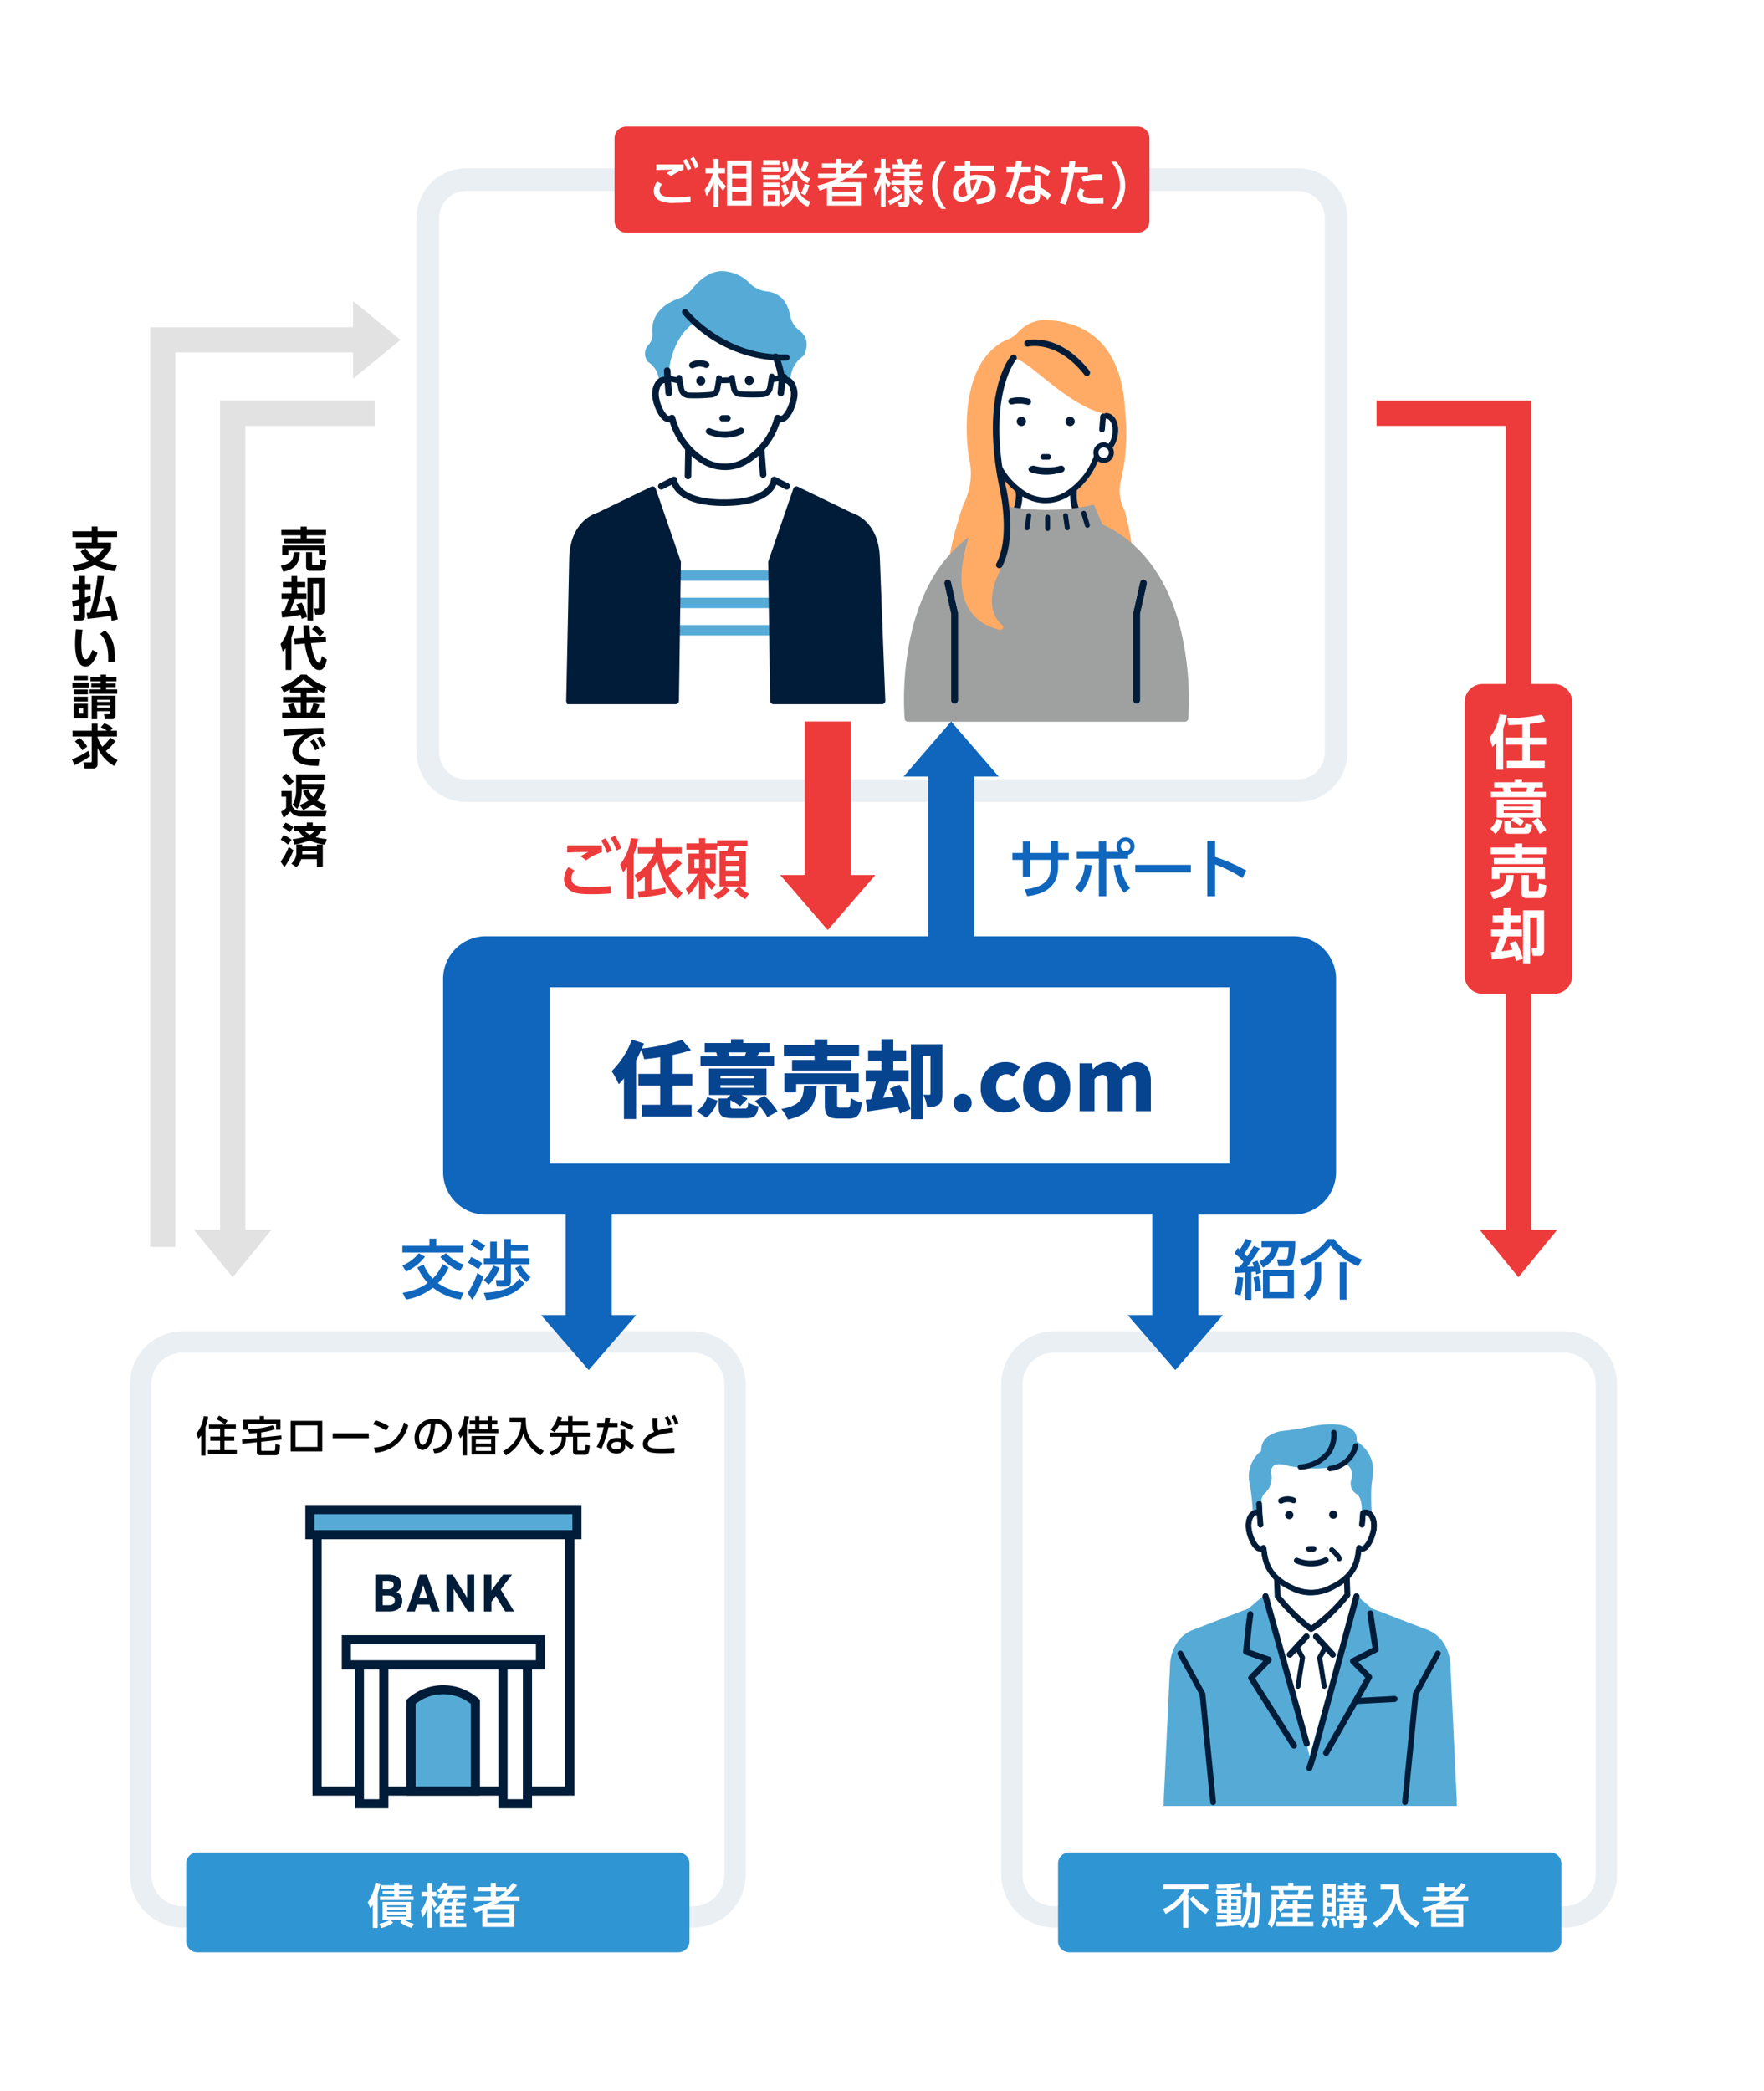 <svg xmlns="http://www.w3.org/2000/svg" width="335" height="397" viewBox="0 0 335 397"><g transform="translate(-10781 -2197)"><path d="M0,0H335V397H0Z" transform="translate(10781 2197)" fill="#fff"/><path d="M246.472,156.136H88.529a7.261,7.261,0,0,1-7.262-7.261V47.371a7.262,7.262,0,0,1,7.262-7.262H246.472a7.261,7.261,0,0,1,7.261,7.262v101.5a7.261,7.261,0,0,1-7.261,7.261" transform="translate(10781 2191)" fill="#fff"/><path d="M246.471,158.286H88.528a9.422,9.422,0,0,1-9.411-9.412V47.37a9.422,9.422,0,0,1,9.411-9.412H246.471a9.422,9.422,0,0,1,9.412,9.412v101.5a9.422,9.422,0,0,1-9.412,9.412M88.528,42.259a5.117,5.117,0,0,0-5.11,5.111v101.5a5.117,5.117,0,0,0,5.11,5.112H246.471a5.117,5.117,0,0,0,5.112-5.112V47.37a5.117,5.117,0,0,0-5.112-5.111Z" transform="translate(10781 2191)" fill="#eaeff4"/><path d="M158.24,104.1s-10.083-7.895-13.93-7.968H127.779l-13.56,9.026v31.958h43.6Z" transform="translate(10781 2191)" fill="#fff"/><path d="M151.812,68.742a4.554,4.554,0,0,1-1.754-2.818c-.348-1.921-1.408-4.278-4.487-4.6a5.38,5.38,0,0,1-3.124-1.48,7.669,7.669,0,0,0-5.579-2.372c-1.9.137-3.726,1.273-5.41,3.377a6.042,6.042,0,0,1-2.691,1.886c-1.975.711-5.236,2.509-4.877,6.572a2.95,2.95,0,0,1-.711,2.142,2.428,2.428,0,0,0-.144,3.228l.162.123a4.643,4.643,0,0,1,1.854,2.728l1.579,6.617,22.138.727,1.453-7.719a5.46,5.46,0,0,1,1.82-3.139l.664-.567.013-.029c.6-1.365.937-3.285-.906-4.68" transform="translate(10781 2191)" fill="#56abd6"/><path d="M144.928,96.083l-.713-8.916h-13.4l-.162,9.209c8.285,6.193,14.275-.293,14.275-.293" transform="translate(10781 2191)" fill="#fff"/><path d="M137.806,99.664a12.474,12.474,0,0,1-7.524-2.789.623.623,0,0,1-.249-.509l.161-9.211a.621.621,0,0,1,.621-.611h13.4a.621.621,0,0,1,.619.572l.713,8.918a.619.619,0,0,1-.163.471,11.175,11.175,0,0,1-7.577,3.159m-6.527-3.6c3.178,2.289,6.346,2.927,9.421,1.9a10.082,10.082,0,0,0,3.586-2.117l-.644-8.055H131.424Z" transform="translate(10781 2191)" fill="#fff"/><path d="M130.653,97h-.011a.62.62,0,0,1-.609-.633l.161-9.209a.621.621,0,0,1,.62-.611h13.4a.621.621,0,0,1,.619.572l.713,8.916a.621.621,0,1,1-1.237.1l-.667-8.345H131.424l-.151,8.6a.621.621,0,0,1-.62.611" transform="translate(10781 2191)" fill="#001c38"/><path d="M132.2,66.99c3.512,2.965,3.512,3.521,7.21,5,0,0,8.382,1.526,7.893,1.726.15.346.518,1.609.806,2.743a16.823,16.823,0,0,1,.385,1.786,1.419,1.419,0,0,1,.771-.1c1.117.183,1.777,1.754,1.473,3.507s-1.456,4.083-2.573,3.9a1.363,1.363,0,0,1-.491-.189,13.436,13.436,0,0,1-6.2,8.266,7.843,7.843,0,0,1-7.656,0,13.433,13.433,0,0,1-6.194-8.266,1.361,1.361,0,0,1-.492.189c-1.117.183-2.269-2.146-2.573-3.9s.356-3.324,1.473-3.507a1.422,1.422,0,0,1,.772.1l.359-2.755c.785-4.432,2.814-7.021,5.032-8.5h0" transform="translate(10781 2191)" fill="#fff"/><path d="M149.35,77.639a1.829,1.829,0,0,0-.4-.021,17.335,17.335,0,0,0-1.155-4.1.537.537,0,0,0-.695-.275.512.512,0,0,0-.283.677,16.114,16.114,0,0,1,1.146,4.336l-.2,2.334a.521.521,0,0,0,.485.557l.044,0a.524.524,0,0,0,.528-.474l.171-2.022a.758.758,0,0,1,.185,0c.709.116,1.31,1.341,1.039,2.912-.319,1.832-1.409,3.564-1.961,3.477a.844.844,0,0,1-.3-.117.542.542,0,0,0-.483-.042.522.522,0,0,0-.316.358,12.892,12.892,0,0,1-5.942,7.939,7.24,7.24,0,0,1-7.118.006,12.9,12.9,0,0,1-5.953-7.945.522.522,0,0,0-.316-.358.544.544,0,0,0-.484.042.838.838,0,0,1-.3.117c-.554.092-1.645-1.645-1.962-3.477-.272-1.571.329-2.8,1.037-2.912a.769.769,0,0,1,.186,0l.171,2.022a.525.525,0,0,0,.529.474l.044,0a.521.521,0,0,0,.485-.557l-.2-2.374-.092-1.883a.531.531,0,0,0-1.06.049l.06,1.233a1.871,1.871,0,0,0-.3.024c-1.427.235-2.265,2.037-1.908,4.1.285,1.642,1.508,4.6,3.186,4.323l.042-.008a13.916,13.916,0,0,0,6.267,8.01,8.359,8.359,0,0,0,4.147,1.094,8.258,8.258,0,0,0,4.071-1.086,13.932,13.932,0,0,0,6.28-8.018l.043.008a1.342,1.342,0,0,0,.217.018c1.562,0,2.7-2.77,2.968-4.341.358-2.066-.481-3.868-1.909-4.1" transform="translate(10781 2191)" fill="#001c38"/><path d="M137.68,95.257a8.5,8.5,0,0,1-4.2-1.109,13.992,13.992,0,0,1-6.283-7.983c-1.72.237-2.967-2.745-3.255-4.407a4.419,4.419,0,0,1,.574-3.283,2.158,2.158,0,0,1,1.413-.931c.07-.011.142-.019.213-.023l-.055-1.134a.6.6,0,0,1,.157-.436.626.626,0,0,1,.439-.2.619.619,0,0,1,.656.582l.092,1.883.2,2.371a.6.6,0,0,1-.141.44.627.627,0,0,1-.432.221l-.052,0a.625.625,0,0,1-.624-.562l-.164-1.937a.55.55,0,0,0-.083.006.943.943,0,0,0-.584.424,3.312,3.312,0,0,0-.373,2.377c.316,1.822,1.4,3.471,1.851,3.4a.725.725,0,0,0,.262-.1.637.637,0,0,1,.568-.05.622.622,0,0,1,.375.424,12.8,12.8,0,0,0,5.908,7.886,7.163,7.163,0,0,0,7.022-.007,12.794,12.794,0,0,0,5.9-7.879.618.618,0,0,1,.374-.424.64.64,0,0,1,.568.049.743.743,0,0,0,.263.105c.456.076,1.535-1.582,1.851-3.4a3.315,3.315,0,0,0-.373-2.376.946.946,0,0,0-.587-.425.661.661,0,0,0-.081-.007l-.163,1.938a.631.631,0,0,1-1.108.339.6.6,0,0,1-.141-.44l.2-2.335a16.1,16.1,0,0,0-1.139-4.289.6.6,0,0,1-.005-.465.612.612,0,0,1,.34-.339.632.632,0,0,1,.819.326,17.5,17.5,0,0,1,1.149,4.039,1.754,1.754,0,0,1,.339.025,2.158,2.158,0,0,1,1.414.931,4.415,4.415,0,0,1,.574,3.283c-.24,1.385-1.345,4.42-3.062,4.421-.066,0-.129,0-.193-.013a14.018,14.018,0,0,1-6.3,7.992,8.373,8.373,0,0,1-4.119,1.1m-10.416-9.3a.1.1,0,0,1,.093.068,13.808,13.808,0,0,0,6.224,7.955,8.291,8.291,0,0,0,4.1,1.081,8.182,8.182,0,0,0,4.024-1.074,13.827,13.827,0,0,0,6.235-7.962.1.1,0,0,1,.111-.066l.04.007a1.61,1.61,0,0,0,.2.016c1.509,0,2.616-2.775,2.874-4.261a4.284,4.284,0,0,0-.541-3.138,1.975,1.975,0,0,0-1.289-.854,1.826,1.826,0,0,0-.384-.019.092.092,0,0,1-.1-.082,17.326,17.326,0,0,0-1.149-4.076.44.44,0,0,0-.57-.224.42.42,0,0,0-.235.233.408.408,0,0,0,0,.316,16.267,16.267,0,0,1,1.154,4.364l-.2,2.353a.408.408,0,0,0,.1.3.437.437,0,0,0,.3.153h.037a.43.43,0,0,0,.432-.386l.171-2.022a.1.1,0,0,1,.088-.087.833.833,0,0,1,.208,0,1.128,1.128,0,0,1,.712.5,3.456,3.456,0,0,1,.406,2.521c-.307,1.766-1.4,3.666-2.071,3.555a.9.9,0,0,1-.332-.13.454.454,0,0,0-.4-.034.424.424,0,0,0-.258.292,12.992,12.992,0,0,1-5.987,8,7.365,7.365,0,0,1-7.217.005,12.991,12.991,0,0,1-6-8,.428.428,0,0,0-.259-.292.451.451,0,0,0-.4.035.92.92,0,0,1-.33.129c-.665.109-1.765-1.784-2.072-3.555a3.461,3.461,0,0,1,.4-2.521,1.129,1.129,0,0,1,.711-.5.9.9,0,0,1,.209,0,.1.1,0,0,1,.088.087l.172,2.022a.431.431,0,0,0,.468.385.442.442,0,0,0,.3-.153.412.412,0,0,0,.1-.3l-.2-2.374-.092-1.886a.428.428,0,0,0-.455-.4.432.432,0,0,0-.306.143.4.4,0,0,0-.107.3l.06,1.233a.1.1,0,0,1-.026.071.1.1,0,0,1-.07.03,1.781,1.781,0,0,0-.283.023,1.968,1.968,0,0,0-1.287.852,4.287,4.287,0,0,0-.542,3.139c.279,1.61,1.468,4.507,3.076,4.244l.038-.006.018,0" transform="translate(10781 2191)" fill="#001c38"/><path d="M141.433,78.261a.864.864,0,1,0,.857-.872.866.866,0,0,0-.857.872" transform="translate(10781 2191)" fill="#001c38"/><path d="M132.217,78.333a.863.863,0,1,0,.857-.872.865.865,0,0,0-.857.872" transform="translate(10781 2191)" fill="#001c38"/><path d="M138.172,85.95a.527.527,0,0,0-.008-1.053l-.96.007a.527.527,0,0,0,.009,1.054Z" transform="translate(10781 2191)" fill="#001c38"/><path d="M136.982,85.987a.618.618,0,0,1-.194-.128.6.6,0,0,1-.006-.849.594.594,0,0,1,.422-.179l.959-.008a.6.6,0,0,1,.01,1.2l-.96.007a.6.6,0,0,1-.231-.044M138.339,85a.433.433,0,0,0-.175-.033l-.959.007a.453.453,0,0,0,.007.906l.959-.008a.453.453,0,0,0,.314-.775.455.455,0,0,0-.146-.1m-.167.946h0Z" transform="translate(10781 2191)" fill="#001c38"/><path d="M131.48,75.945a.605.605,0,0,1-.283-1.139,3.665,3.665,0,0,1,3.186-.086.6.6,0,0,1-.535,1.083,2.435,2.435,0,0,0-2.086.072.616.616,0,0,1-.282.07" transform="translate(10781 2191)" fill="#001c38"/><path d="M137.7,89.131a8.346,8.346,0,0,1-3.3-.678.6.6,0,0,1,.515-1.093,6.929,6.929,0,0,0,5.542-.074.6.6,0,0,1,.539,1.081,7.293,7.293,0,0,1-3.292.764" transform="translate(10781 2191)" fill="#001c38"/><path d="M130.087,81.469a2.051,2.051,0,0,1-1.222-1.451c-.216-.964-.4-2.136-.413-2.186a.543.543,0,1,1,1.072-.173c0,.012.192,1.19.4,2.122a.962.962,0,0,0,.909.752,31.444,31.444,0,0,0,4.248-.137.677.677,0,0,0,.588-.538c.118-.577.275-1.412.344-2.108a.543.543,0,1,1,1.08.108c-.073.743-.237,1.617-.36,2.22a1.762,1.762,0,0,1-1.53,1.4,32.562,32.562,0,0,1-4.4.143,2.058,2.058,0,0,1-.715-.152" transform="translate(10781 2191)" fill="#001c38"/><path d="M126.563,78.275a.544.544,0,0,1,.336-1.032l2.225.547a.544.544,0,0,1-.259,1.057L126.64,78.3a.5.5,0,0,1-.077-.025" transform="translate(10781 2191)" fill="#001c38"/><path d="M139.932,81.252a1.76,1.76,0,0,1-1.05-1.241c-.138-.6-.319-1.471-.411-2.211a.543.543,0,1,1,1.078-.132c.085.694.26,1.525.391,2.1a.68.68,0,0,0,.6.525,31.544,31.544,0,0,0,4.249.041.96.96,0,0,0,.893-.772c.188-.936.353-2.118.354-2.13a.543.543,0,1,1,1.075.149c-.007.05-.17,1.226-.364,2.195a2.046,2.046,0,0,1-1.9,1.645,32.574,32.574,0,0,1-4.4-.044,1.757,1.757,0,0,1-.51-.125" transform="translate(10781 2191)" fill="#001c38"/><path d="M146.375,78.583a.544.544,0,0,1,.092-1.036l2.4-.515A.544.544,0,0,1,149.1,78.1l-2.405.514a.536.536,0,0,1-.318-.028" transform="translate(10781 2191)" fill="#001c38"/><path d="M136.925,78.731a.545.545,0,0,1,.191-1.048l1.295-.035a.544.544,0,0,1,.03,1.088l-1.3.035a.538.538,0,0,1-.22-.04" transform="translate(10781 2191)" fill="#001c38"/><path d="M148.615,74.493a25.565,25.565,0,0,1-18.971-8.867.586.586,0,1,1,.916-.732c.068.086,6.844,8.424,18.077,8.424.229,0,.459,0,.692-.01h.018a.587.587,0,0,1,.018,1.174q-.378.01-.75.011" transform="translate(10781 2191)" fill="#001c38"/><path d="M137.5,102.075c-7.36,0-9.374-2.622-9.925-4.042l-1.752.887a.618.618,0,0,1-.556-1.1l2.44-1.236a.617.617,0,0,1,.895.535c0,.028.321,3.723,8.9,3.723a.619.619,0,0,1,0,1.237" transform="translate(10781 2191)" fill="#001c38"/><path d="M137.5,102.075a.619.619,0,0,1,0-1.237c8.553,0,8.9-3.686,8.9-3.723a.617.617,0,0,1,.895-.535l2.44,1.236a.618.618,0,0,1-.557,1.1l-1.751-.887c-.551,1.42-2.566,4.042-9.925,4.042" transform="translate(10781 2191)" fill="#001c38"/><path d="M0,0H22.923V1.977H0Z" transform="translate(10907.528 2305.304)" fill="#56abd6"/><path d="M0,0H22.923V1.977H0Z" transform="translate(10907.528 2310.493)" fill="#56abd6"/><path d="M0,0H22.923V1.977H0Z" transform="translate(10907.528 2315.681)" fill="#56abd6"/><path d="M129.271,112.557l-4.745-13.771a.62.62,0,0,0-.856-.357l-10.258,4.957c-.637.186-5.128,1.74-5.313,8.609l-.572,27.07a.621.621,0,0,0,.173.455c.117.122-.185.19-.016.19h20.631a.621.621,0,0,0,.62-.613l.37-26.328a.636.636,0,0,0-.034-.212" transform="translate(10781 2191)" fill="#001c38"/><path d="M146.506,112.76l4.745-13.771,10.308,4.981s4.728,1.192,4.913,8.049l1.035,27.07H146.876Z" transform="translate(10781 2191)" fill="#001c38"/><path d="M167.507,139.711H146.875a.621.621,0,0,1-.62-.613l-.37-26.329a.636.636,0,0,1,.034-.212l4.745-13.771a.628.628,0,0,1,.348-.371.621.621,0,0,1,.508.014l10.259,4.957c.636.186,5.127,1.74,5.312,8.616l1.035,27.063a.622.622,0,0,1-.619.646m-20.019-1.244h19.373l-1.009-26.424c-.17-6.273-4.273-7.424-4.448-7.47a.761.761,0,0,1-.115-.042l-9.68-4.678-4.481,13.007Z" transform="translate(10781 2191)" fill="#001c38"/><path d="M155.659,139.255q-.03,0-.06,0a.605.605,0,0,1-.541-.661l2.236-22.731a.6.6,0,0,1,.071-.23L162,107.146a.6.6,0,1,1,1.058.58l-4.572,8.376-2.224,22.608a.6.6,0,0,1-.6.545" transform="translate(10781 2191)" fill="#001c38"/><path d="M119.384,139.255q.03,0,.06,0a.605.605,0,0,0,.541-.661l-2.236-22.731a.6.6,0,0,0-.071-.23l-4.631-8.484a.6.6,0,1,0-1.058.58l4.572,8.376,2.224,22.608a.6.6,0,0,0,.6.545" transform="translate(10781 2191)" fill="#001c38"/><path d="M212.824,97.392a38.551,38.551,0,0,0,.815-13.6c-.293-6.416-2.713-16.533-14.991-17.032a6.909,6.909,0,0,0-4.523,1.58,4.857,4.857,0,0,0-.7.66,5.227,5.227,0,0,1-2.051,1.457c-.19.077-.391.165-.6.267a8.837,8.837,0,0,0-2.208,1.523c-5.7,5.1-5.163,15.51-4.739,19.361a19.654,19.654,0,0,0,.336,2,12.887,12.887,0,0,1-1.225,8.206c-.943,2.711-4.275,13.334-1.866,13.314.575,0,2.026-1.975,2.589-2.038,1.768-.165,8.134,2.224,8.134,2.224,3.318-.471,19.073,2,22.738,2.038,2.672.906-1.7-3.779.37-3.891,1.056-.058-.95-9.811-1.427-10.757a7.808,7.808,0,0,1-.656-5.316" transform="translate(10781 2191)" fill="#ffab66"/><path d="M209.552,84.544h0c-.075-.062.075.06,0,0-7.482-1.922-14.6-10.664-16.981-10.4-1.706.056-.506-.154-.058-.127a.545.545,0,0,0-.039-.059.532.532,0,0,0-.751-.083c-2.4,1.927-3.976,5.007-4.689,9.155a.561.561,0,0,0-.008.116l.061,1.28a1.769,1.769,0,0,0-.3.025c-1.439.244-2.284,2.115-1.923,4.259s1.769,3.634,3.211,3.392l.042-.008a14.416,14.416,0,0,0,6.315,8.315,8.259,8.259,0,0,0,4.181,1.136,8.129,8.129,0,0,0,4.1-1.128,14.439,14.439,0,0,0,6.329-8.323l.043.008c1.435.241,2.848-1.248,3.21-3.392a3.71,3.71,0,0,0-2.746-4.162" transform="translate(10781 2191)" fill="#fff"/><path d="M192.512,74.013a.58.58,0,0,1,.058.127c.157-.082.092-.118-.058-.127" transform="translate(10781 2191)" fill="#fff"/><path d="M212.874,108.214s-6.151-2.582-6.767-3.083a10.975,10.975,0,0,1-.98-.894,4.955,4.955,0,0,1-1.345-3.24l-.1-2.505,1.581-4.482H192.038l1.581,4.482-.1,2.505a4.951,4.951,0,0,1-1.346,3.24,11.1,11.1,0,0,1-.979.894c-.617.5-7.365,4.813-7.365,4.813s9.459,3.661,14.021,4.2l.022.061c.261.013.52.01.779,0,.259.009.519-.05.78-.062h.021c4.562-.539,13.424-5.93,13.424-5.93" transform="translate(10781 2191)" fill="#fff"/><path d="M198.79,96.058a8.748,8.748,0,0,1-2.739-.383.643.643,0,0,1,.43-1.213,9.331,9.331,0,0,0,4.9-.017.643.643,0,0,1,.312,1.248,11.935,11.935,0,0,1-2.9.365" transform="translate(10781 2191)" fill="#001c38"/><path d="M204.1,86.027a.88.88,0,1,1-.879-.881.88.88,0,0,1,.879.881" transform="translate(10781 2191)" fill="#001c38"/><path d="M194.849,86.027a.88.88,0,1,1-.879-.881.881.881,0,0,1,.879.881" transform="translate(10781 2191)" fill="#001c38"/><path d="M195.241,82.818a.536.536,0,0,1-.162-.025,5.814,5.814,0,0,0-2.881-.058.536.536,0,0,1-.275-1.037,6.836,6.836,0,0,1,3.481.072.537.537,0,0,1-.163,1.048" transform="translate(10781 2191)" fill="#001c38"/><path d="M195.241,82.878a.578.578,0,0,1-.18-.028,5.707,5.707,0,0,0-2.847-.057.6.6,0,0,1-.306-1.154,6.9,6.9,0,0,1,3.514.074.6.6,0,0,1-.181,1.165m-1.764-.363a5.949,5.949,0,0,1,1.62.22.476.476,0,0,0,.6-.309.476.476,0,0,0-.308-.6,6.772,6.772,0,0,0-3.446-.072.476.476,0,0,0,.244.92,5.062,5.062,0,0,1,1.294-.161" transform="translate(10781 2191)" fill="#001c38"/><path d="M199.084,92.218h-.977a.537.537,0,0,0,0,1.073h.977a.537.537,0,0,0,0-1.073" transform="translate(10781 2191)" fill="#001c38"/><path d="M201.048,94.552a7.9,7.9,0,0,1-4.925,0,.591.591,0,0,0-.414,1.108,9.121,9.121,0,0,0,2.956.481,8.059,8.059,0,0,0,2.789-.477.591.591,0,0,0-.406-1.111" transform="translate(10781 2191)" fill="#001c38"/><path d="M210.357,84.446a1.779,1.779,0,0,0-.406-.022l-.991.709a.533.533,0,0,0,.737.439.9.9,0,0,1,.483-.069c.715.121,1.321,1.393,1.047,3.024s-1.265,2.633-1.978,2.513a.819.819,0,0,1-.3-.121.534.534,0,0,0-.806.328,13.387,13.387,0,0,1-5.989,8.243,7.118,7.118,0,0,1-7.174.005,13.382,13.382,0,0,1-6-8.248.534.534,0,0,0-.806-.328.805.805,0,0,1-.3.121c-.715.119-1.7-.882-1.976-2.513s.332-2.9,1.045-3.023a.889.889,0,0,1,.483.068.535.535,0,0,0,.741-.52l-.09-1.9-1.065-.125a.508.508,0,0,0-.006.117l.06,1.279a1.888,1.888,0,0,0-.3.025c-1.439.244-2.284,2.115-1.924,4.26s1.769,3.633,3.211,3.391l.043-.008a14.416,14.416,0,0,0,6.315,8.315,8.255,8.255,0,0,0,4.181,1.136,8.134,8.134,0,0,0,4.1-1.127,14.432,14.432,0,0,0,6.328-8.324l.045.008c1.435.242,2.847-1.247,3.209-3.392s-.485-4.015-1.924-4.259" transform="translate(10781 2191)" fill="#001c38"/><path d="M209.288,88.09a.324.324,0,0,1-.044,0,.536.536,0,0,1-.49-.578l.2-2.476a.535.535,0,1,1,1.066.088l-.2,2.476a.536.536,0,0,1-.533.492" transform="translate(10781 2191)" fill="#001c38"/><path d="M187.84,88.09a.536.536,0,0,1-.533-.492l-.2-2.476a.535.535,0,1,1,1.066-.088l.2,2.476a.536.536,0,0,1-.49.578.324.324,0,0,1-.044,0" transform="translate(10781 2191)" fill="#001c38"/><path d="M211.058,91.955a1.465,1.465,0,1,1-1.465-1.468,1.466,1.466,0,0,1,1.465,1.468" transform="translate(10781 2191)" fill="#fff"/><path d="M209.594,93.9a1.946,1.946,0,1,1,1.94-1.946,1.945,1.945,0,0,1-1.94,1.946m0-2.937a.992.992,0,1,0,.989.991.992.992,0,0,0-.989-.991" transform="translate(10781 2191)" fill="#001c38"/><path d="M206.4,77.388a.612.612,0,0,1-.482-.234c-5.237-6.65-10.589-5.358-10.642-5.345a.614.614,0,0,1-.306-1.189c.25-.065,6.183-1.5,11.911,5.773a.616.616,0,0,1-.1.863.607.607,0,0,1-.379.132" transform="translate(10781 2191)" fill="#001c38"/><path d="M191.311,105.752a.622.622,0,0,1-.338-1.144c.1-.065,2.212-1.514,1.92-5.17a.62.62,0,1,1,1.237-.1c.354,4.438-2.369,6.24-2.485,6.315a.62.62,0,0,1-.334.1" transform="translate(10781 2191)" fill="#001c38"/><path d="M206.078,105.752a.619.619,0,0,1-.333-.1c-.116-.074-2.838-1.876-2.484-6.315a.62.62,0,1,1,1.237.1c-.292,3.664,1.83,5.111,1.92,5.171a.622.622,0,0,1-.34,1.143" transform="translate(10781 2191)" fill="#001c38"/><path d="M224.613,127.283c-2.235-10.681-7.519-18.19-15.283-21.721l-1.467-3.494a.311.311,0,0,0-.427-.157,40.918,40.918,0,0,1-17.219,0,.311.311,0,0,0-.427.157l-1.436,3.419a.6.6,0,0,0-.176.046c-7.8,3.52-13.1,11.041-15.341,21.75a57.6,57.6,0,0,0-1.043,15.195.62.62,0,0,0,.617.564h52.626a.623.623,0,0,0,.619-.564,57.749,57.749,0,0,0-1.043-15.195" transform="translate(10781 2191)" fill="#9fa0a0"/><path d="M181.285,139.583a.62.62,0,0,1-.62-.622V122.538l-1.279-5.676a.62.62,0,1,1,1.21-.274l1.294,5.744a.632.632,0,0,1,.015.137v16.492a.62.62,0,0,1-.62.622" transform="translate(10781 2191)" fill="#001c38"/><path d="M215.855,139.583a.62.62,0,0,1-.62-.622V122.469a.632.632,0,0,1,.015-.137l1.294-5.744a.62.62,0,1,1,1.21.274l-1.279,5.676v16.423a.62.62,0,0,1-.62.622" transform="translate(10781 2191)" fill="#001c38"/><path d="M181.287,139.583a.62.62,0,0,1-.62-.622V122.538l-1.279-5.676a.62.62,0,1,1,1.21-.274l1.294,5.744a.632.632,0,0,1,.015.137v16.492a.62.62,0,0,1-.62.622" transform="translate(10781 2191)" fill="#001c38"/><path d="M215.857,139.583a.62.62,0,0,1-.62-.622V122.469a.632.632,0,0,1,.015-.137l1.294-5.744a.62.62,0,1,1,1.21.274l-1.279,5.676v16.423a.62.62,0,0,1-.62.622" transform="translate(10781 2191)" fill="#001c38"/><path d="M195.052,106.691a.488.488,0,0,1-.066-.005.465.465,0,0,1-.395-.527l.327-2.305a.465.465,0,1,1,.921.131l-.327,2.305a.466.466,0,0,1-.46.4" transform="translate(10781 2191)" fill="#001c38"/><path d="M206.5,106.211a.466.466,0,0,1-.445-.331l-.689-2.28a.465.465,0,1,1,.89-.271l.69,2.28a.468.468,0,0,1-.311.582.485.485,0,0,1-.135.02" transform="translate(10781 2191)" fill="#001c38"/><path d="M202.688,106.691a.466.466,0,0,1-.46-.4l-.327-2.305a.465.465,0,1,1,.921-.131l.327,2.305a.466.466,0,0,1-.4.527.488.488,0,0,1-.066.005" transform="translate(10781 2191)" fill="#001c38"/><path d="M198.953,106.828a.466.466,0,0,1-.465-.466V104.2a.465.465,0,1,1,.93,0v2.163a.466.466,0,0,1-.465.466" transform="translate(10781 2191)" fill="#001c38"/><path d="M193.648,72.882S188.472,78.441,189.211,89a34.2,34.2,0,0,0,2.034,11.118s2.218,6.3-1.849,15.381c0,0-2.836,5.968.93,9.194a.517.517,0,0,1-.435.9c-3.985-.891-10.849-4.6-5.117-19.921a46.546,46.546,0,0,0,.37-10.562s-5.176-22.793,8.5-22.237" transform="translate(10781 2191)" fill="#ffab66"/><path d="M189.765,113.893a.613.613,0,0,1-.54-.9c2.811-5.284.524-14.664.5-14.758l-.006-.028c-3.531-17.7,2.053-24.378,2.293-24.654a.613.613,0,0,1,.926.805c-.064.075-5.409,6.592-2.02,23.594.142.576,2.392,9.973-.612,15.619a.612.612,0,0,1-.541.325" transform="translate(10781 2191)" fill="#001c38"/><path d="M0,0H132.005V83.245H0Z" transform="translate(10882.497 2245.752)" fill="none"/><path d="M216.043,50.186H118.957a2.253,2.253,0,0,1-2.252-2.253V32.285a2.253,2.253,0,0,1,2.252-2.253h97.086a2.253,2.253,0,0,1,2.253,2.253V47.933a2.253,2.253,0,0,1-2.253,2.253" transform="translate(10781 2191)" fill="#ed3b3b"/><path d="M125.718,40.978a1.885,1.885,0,0,0-.464,1.181c0,1.043,1.122,1.306,2.631,1.306a24.517,24.517,0,0,0,3.231-.185l.028,1.122c-.444.038-1.469.118-2.911.118a5.862,5.862,0,0,1-3.038-.486,1.934,1.934,0,0,1-1.035-1.768,2.892,2.892,0,0,1,.658-1.791ZM129.8,38.27a6.841,6.841,0,0,0-2.342,1.19l-.832-.592a6.055,6.055,0,0,1,1.19-.647c-.435.009-1.8.02-2.545.049-.241.009-.416.018-.637.028l.009-1.074H129.8Zm.521-2.1a8.044,8.044,0,0,1,.939,1.847l-.687.367a7.952,7.952,0,0,0-.89-1.877Zm1.423-.379a8.056,8.056,0,0,1,.938,1.849l-.687.377a7.817,7.817,0,0,0-.89-1.886Z" transform="translate(10781 2191)" fill="#fff"/><path d="M137.3,42.236a7.582,7.582,0,0,1-.851-1.287v4.334h-.939V40.552a8.9,8.9,0,0,1-1.344,2.69l-.358-1.219a8.678,8.678,0,0,0,1.567-3.1h-1.4V37.95h1.538V36.18h.939v1.77h1.238v.968h-1.238v.658a6.848,6.848,0,0,0,1.4,1.751Zm5.417,2.8h-4.653V36.5h4.653Zm-.976-7.6h-2.719v1.558h2.719Zm0,2.477h-2.719v1.577h2.719Zm0,2.5h-2.719v1.674h2.719Z" transform="translate(10781 2191)" fill="#fff"/><path d="M148.348,38.685h-3.715v-.88h3.715Zm-.32-1.4h-3.1V36.4h3.1Zm0,2.786h-3.1v-.861h3.1Zm0,1.461h-3.1v-.881h3.1Zm0,3.53h-3.1V42.11h3.1Zm-.86-2.118h-1.374v1.277h1.374Zm4.275-2.632v.561a3.376,3.376,0,0,0,2.477,3.4l-.464.978a4.061,4.061,0,0,1-2.419-2.429,4.419,4.419,0,0,1-2.418,2.429l-.542-.911a3.247,3.247,0,0,0,1.789-1.209,4.038,4.038,0,0,0,.639-2.2V40.31Zm.03-4.14V36.6a3.481,3.481,0,0,0,2.427,3.28l-.512.929a4.884,4.884,0,0,1-2.37-2.39,4.484,4.484,0,0,1-2.3,2.37l-.532-.919a3.523,3.523,0,0,0,1.654-1.18,3.562,3.562,0,0,0,.667-2.032V36.17Zm-2.564,6.9a7.194,7.194,0,0,0-.561-1.858l.89-.281a8.484,8.484,0,0,1,.628,1.867Zm-.077-4.441a6.313,6.313,0,0,0-.339-1.76l.89-.262a7.545,7.545,0,0,1,.426,1.741Zm3.183-.358a6.294,6.294,0,0,0,.647-1.7l.9.3a7.287,7.287,0,0,1-.7,1.741Zm1.692,2.873a8.46,8.46,0,0,1-.793,1.954l-.822-.4a7.321,7.321,0,0,0,.706-1.809Z" transform="translate(10781 2191)" fill="#fff"/><path d="M164.04,36.654a13,13,0,0,1-2.147,2.3h2.641v.88h-3.821a13.479,13.479,0,0,1-1.307.783H163.5v4.432h-6.463V41.7c-.464.184-.754.28-1.4.483l-.436-.938a14.422,14.422,0,0,0,3.88-1.412h-3.724v-.88h3.385V37.883h-2.66v-.862h2.66v-.85h1.026v.85h2.118v.668a13.271,13.271,0,0,0,1.277-1.518Zm-1.518,4.818h-4.479V42.4h4.479Zm0,1.741h-4.479v.978h4.479Zm-2.061-4.256a12.961,12.961,0,0,0,1.238-1.074h-1.934v1.074Z" transform="translate(10781 2191)" fill="#fff"/><path d="M165.937,41.849a7.584,7.584,0,0,0,1.3-3h-1.152v-.91h1.191V36.151h.9V37.94h.88v.91h-.88v.387a3.73,3.73,0,0,0,1.045,1.6l-.513.765a4,4,0,0,1-.532-1v4.652h-.9V40.852a8.208,8.208,0,0,1-1,2.3Zm5.466,1.722a11.589,11.589,0,0,1-2.419,1.364l-.339-.822a11.771,11.771,0,0,0,2.592-1.384Zm3.385,1.392a5.47,5.47,0,0,1-2.08-1.944v1.374c0,.474-.183.87-.822.87h-1.181l-.183-.947h.861c.232,0,.348-.059.348-.339V41.1h-2.448v-.881h2.448v-.7H169.68v-.842h2.051v-.619h-2.292v-.861h1.151a6.69,6.69,0,0,0-.368-.938l.9-.116a6.334,6.334,0,0,1,.436,1.054h1.412a7.447,7.447,0,0,0,.358-1.054l.949.116a5.258,5.258,0,0,1-.387.938h1.122v.861h-2.3v.619h2.08v.842h-2.08v.7h2.467V41.1h-2.467v.309a4.907,4.907,0,0,0,2.554,2.68Zm-4.353-2.07a5.087,5.087,0,0,0-1.152-1.016l.629-.676a8.994,8.994,0,0,1,1.181,1.044Zm4.74-1.17a5.461,5.461,0,0,1-.986,1.093l-.7-.561a3.791,3.791,0,0,0,.949-1.054Z" transform="translate(10781 2191)" fill="#fff"/><path d="M179.678,36.711a6.875,6.875,0,0,0,0,8.969h-.929a6.675,6.675,0,0,1,0-8.969Z" transform="translate(10781 2191)" fill="#fff"/><path d="M184.245,39.333a6.089,6.089,0,0,1,1.267-.116c2.535,0,3.6,1.335,3.6,2.844,0,2.5-2.709,2.681-3.541,2.728l-.291-.976c.967-.039,2.738-.213,2.738-1.858,0-1.219-.919-1.519-1.558-1.732-.725,2.806-2.447,4.093-3.859,4.093a1.657,1.657,0,0,1-1.645-1.82,3.15,3.15,0,0,1,2.274-2.882c-.01-.407-.02-.745-.02-1.074v-.106h-1.954v-.987h1.954l.01-.91,1.054.02-.009.89h4.527v.987h-4.537Zm-.967,1.248a2.225,2.225,0,0,0-1.345,1.838c0,.416.174.939.774.939a1.808,1.808,0,0,0,1.006-.339,10.456,10.456,0,0,1-.435-2.438m2.273-.483a4.334,4.334,0,0,0-1.3.135,9.624,9.624,0,0,0,.271,2.041,7.4,7.4,0,0,0,1.025-2.176" transform="translate(10781 2191)" fill="#fff"/><path d="M195.8,37.727v1.017h-2.1a23.535,23.535,0,0,1-1.607,4.963l-1.1-.436a15.084,15.084,0,0,0,1.616-4.527h-1.5V37.727H192.8a12,12,0,0,0,.145-1.209l1.141.039c-.087.61-.116.813-.183,1.17Zm1.809,3.88a7.148,7.148,0,0,1,1.964,1.4l-.639.987a5.224,5.224,0,0,0-1.393-1.21v.3c0,1.238-.977,1.692-1.964,1.692-1.48,0-2.215-.812-2.215-1.751,0-.8.629-1.848,2.293-1.848a4.233,4.233,0,0,1,.88.087l-.048-1.973h1.074Zm-1.045.649a2.41,2.41,0,0,0-.909-.165c-.842,0-1.3.4-1.3.909,0,.175.057.851,1.218.851.774,0,.987-.357.987-1.005Zm2.409-2.806a13.5,13.5,0,0,0-2.65-1.268l.444-.909a14.193,14.193,0,0,1,2.7,1.219Z" transform="translate(10781 2191)" fill="#fff"/><path d="M201.25,44.529a23.116,23.116,0,0,0,1.6-5.747H201.5V37.766h1.481c.067-.667.077-.8.106-1.219l1.152.039c-.068.6-.1.784-.156,1.18h2.5v1.016h-2.64a32.932,32.932,0,0,1-1.587,6.1Zm4.692-2.439a1.513,1.513,0,0,0-.31.8c0,.707.929.784,2.1.784.309,0,1.18-.019,1.809-.077l.009,1.083c-.609.01-1.219.02-1.828.02a4.732,4.732,0,0,1-2.331-.369,1.431,1.431,0,0,1-.774-1.276,2.475,2.475,0,0,1,.474-1.335Zm3.4-1.9c-.271-.01-.561-.029-1.035-.029a7.047,7.047,0,0,0-2.573.406l-.368-.919a9.006,9.006,0,0,1,3.976-.532Z" transform="translate(10781 2191)" fill="#fff"/><path d="M211.954,36.711a6.674,6.674,0,0,1,0,8.969h-.929a6.9,6.9,0,0,0,0-8.969Z" transform="translate(10781 2191)" fill="#fff"/><path d="M297.067,369.99H200.18a8,8,0,0,1-8-8V268.823a8,8,0,0,1,8-8h96.887a8,8,0,0,1,8,8V361.99a8,8,0,0,1-8,8" transform="translate(10781 2191)" fill="#fff"/><path d="M297.067,372.013H200.18a10.034,10.034,0,0,1-10.023-10.023V268.823A10.034,10.034,0,0,1,200.18,258.8h96.887a10.034,10.034,0,0,1,10.023,10.024V361.99a10.034,10.034,0,0,1-10.023,10.023M200.18,262.846a5.983,5.983,0,0,0-5.977,5.977V361.99a5.983,5.983,0,0,0,5.977,5.976h96.887a5.982,5.982,0,0,0,5.976-5.976V268.823a5.983,5.983,0,0,0-5.976-5.977Z" transform="translate(10781 2191)" fill="#eaeff4"/><path d="M276.677,348.381a.661.661,0,0,0,0-.074l-1.251-26.536s-.2-4.541-4.144-6.216L260.6,311.443l-.006,0,.03-.035-.1-.009-2.934-2.507-8.761.781-8.761-.781-2.934,2.507-.1.009.03.035-.006,0-10.689,4.112c-3.948,1.675-4.143,6.216-4.143,6.216l-1.251,26.536a.528.528,0,0,0,0,.074c0,.059-.005.075,0,0a1.675,1.675,0,0,0,.047-.395c0,.074,0,.2-.012.4-.009.151-.019.325-.031.525h55.694c-.012-.2-.022-.374-.031-.525-.007-.2-.011-.33-.012-.4a1.826,1.826,0,0,0,.047.395c.005.074,0,.058,0,0" transform="translate(10781 2191)" fill="#56abd6"/><path d="M248.44,307.06l-5.915-.533-1.622,2.406,7.813,30.54,8.592-30.535-.949-1.878Z" transform="translate(10781 2191)" fill="#fff"/><path d="M242.636,309.112l-.276-8h13.249l.276,7.728s-3.589,4.554-6.9,6.486a35.636,35.636,0,0,1-6.348-6.21" transform="translate(10781 2191)" fill="#fff"/><path d="M248.984,315.878a.551.551,0,0,1-.328-.108,35.839,35.839,0,0,1-6.461-6.319.555.555,0,0,1-.115-.32l-.276-8.005a.557.557,0,0,1,.556-.575h13.248a.556.556,0,0,1,.556.536l.276,7.729a.555.555,0,0,1-.119.363c-.149.19-3.692,4.66-7.057,6.623a.551.551,0,0,1-.28.076m-5.8-6.965a35.519,35.519,0,0,0,5.834,5.737,31.848,31.848,0,0,0,6.3-6l-.25-6.985H242.935Z" transform="translate(10781 2191)" fill="#001c38"/><path d="M244.94,320.761a.579.579,0,0,1-.426-.972l3.177-3.453a.579.579,0,1,1,.852.785l-3.176,3.453a.581.581,0,0,1-.427.187" transform="translate(10781 2191)" fill="#001c38"/><path d="M253.115,320.761a.58.58,0,0,1-.427-.187l-3.176-3.453a.579.579,0,1,1,.852-.785l3.177,3.453a.579.579,0,0,1-.426.972" transform="translate(10781 2191)" fill="#001c38"/><path d="M251.846,339.408a.567.567,0,0,1-.285-.076.578.578,0,0,1-.218-.789l7.931-13.982-2.727-2.727a.58.58,0,0,1,.144-.924l3.935-2.031-.969-6.448a.579.579,0,0,1,1.154-.106l1.005,6.837a.581.581,0,0,1-.311.568l-3.577,1.846,2.478,2.478a.58.58,0,0,1,.094.7l-8.15,14.365a.578.578,0,0,1-.5.294" transform="translate(10781 2191)" fill="#001c38"/><path d="M248.67,342.309a.58.58,0,0,1-.552-.757l.638-1.98,8.295-30.634a.58.58,0,0,1,1.119.3l-8.3,30.648-.007.026-.643,1.993a.578.578,0,0,1-.551.4" transform="translate(10781 2191)" fill="#001c38"/><path d="M245.732,338.03a.579.579,0,0,1-.49-.27l-8.112-12.849a.58.58,0,0,1,.072-.711l2.693-2.805-3.436-1.22a.579.579,0,0,1-.383-.6l.5-4.888.295-2.217a.579.579,0,1,1,1.154.1l-.295,2.225-.451,4.443,3.853,1.368a.58.58,0,0,1,.225.947l-3,3.126,7.869,12.465a.58.58,0,0,1-.489.889" transform="translate(10781 2191)" fill="#001c38"/><path d="M248.163,337.659a.581.581,0,0,1-.558-.424l-7.818-27.99a.579.579,0,1,1,1.116-.312l7.818,27.991a.58.58,0,0,1-.4.714.6.6,0,0,1-.156.021" transform="translate(10781 2191)" fill="#001c38"/><path d="M257.832,329.555a.579.579,0,0,1-.03-1.158l7-.368a.579.579,0,0,1,.061,1.157l-7,.368h-.031" transform="translate(10781 2191)" fill="#001c38"/><path d="M246.5,326.672a.474.474,0,0,1-.468-.548l.844-5.278-.864-1.58a.473.473,0,1,1,.83-.455l.942,1.722a.474.474,0,0,1,.053.3l-.87,5.438a.474.474,0,0,1-.467.4" transform="translate(10781 2191)" fill="#001c38"/><path d="M251.484,326.672a.474.474,0,0,1-.468-.4l-.87-5.438a.474.474,0,0,1,.053-.3l.942-1.722a.473.473,0,1,1,.83.455l-.864,1.58.844,5.278a.474.474,0,0,1-.392.542.49.49,0,0,1-.075.006" transform="translate(10781 2191)" fill="#001c38"/><path d="M230.374,348.731a.547.547,0,0,1-.544-.492l-2.014-20.43-4.141-7.568a.546.546,0,0,1,.958-.525l4.2,7.667a.562.562,0,0,1,.065.208l2.024,20.54a.545.545,0,0,1-.49.6.467.467,0,0,1-.053,0" transform="translate(10781 2191)" fill="#001c38"/><path d="M266.826,348.731a.485.485,0,0,1-.054,0,.545.545,0,0,1-.49-.6l2.025-20.54a.542.542,0,0,1,.064-.208l4.2-7.667a.547.547,0,1,1,.959.525l-4.142,7.568-2.014,20.43a.546.546,0,0,1-.543.492" transform="translate(10781 2191)" fill="#001c38"/><path d="M260.776,296.373c-.008-.064-.743-6.4-.149-9.567a6.512,6.512,0,0,0-2.982-7.094,2.4,2.4,0,0,0-.688-2.143c-1.908-1.816-6.947-.9-7.162-.858-4.147.829-6.583,1.047-6.614,1.05a6.054,6.054,0,0,0-1.912.707,3.2,3.2,0,0,0-1.747,3.067,4.837,4.837,0,0,0-1.081,1.05,6.166,6.166,0,0,0-1.113,5.161,41.087,41.087,0,0,1,.571,5.041,24.44,24.44,0,0,0,.5,4.154l.191-.046c-.014-.094-.016-.312.075-.349.148-.06.869.087,3.934,4.467l.033.046,13.152-1.1.027,0,4.973-3.53Z" transform="translate(10781 2191)" fill="#56abd6"/><path d="M243.813,284.359c.015-.008.917-.012.917-.012a2.013,2.013,0,0,0-.917.012" transform="translate(10781 2191)" fill="#fff"/><path d="M259.817,293.2a1.265,1.265,0,0,0-.7.092l-.215-.019,0-.047-.268.027c.049-2.4-.527-3.258-1-3.555a2.309,2.309,0,0,1-1.117-2.232,3.827,3.827,0,0,1,.075-.425,3.049,3.049,0,0,0,0-1.964c-.619-1.315-1.511-1.15-1.979-.943a7.008,7.008,0,0,1-1.656.488,25.88,25.88,0,0,1-8.252-.264c-3.412-1.1-3.391.8-3.25,1.6a3.365,3.365,0,0,1,.026,1.083,5.793,5.793,0,0,1-.308,1.161,3.06,3.06,0,0,1-.9,1.239,2.366,2.366,0,0,0-.7,2.112l-.175-.016.084,1.758a1.268,1.268,0,0,0-.7-.092c-1.011.171-1.608,1.633-1.333,3.264s1.318,3.8,2.33,3.629a1.207,1.207,0,0,0,.445-.176c.354,1.475.02,5.228,5.609,7.692a8.066,8.066,0,0,0,6.933,0c5.7-2.572,5.255-6.217,5.609-7.692a1.207,1.207,0,0,0,.445.176c1.012.17,2.054-2,2.33-3.629s-.323-3.093-1.334-3.264" transform="translate(10781 2191)" fill="#fff"/><path d="M254.344,302.453a.484.484,0,0,1-.473-.388,4.291,4.291,0,0,0-1.234-1.38.482.482,0,1,1,.6-.753c.332.266,1.427,1.191,1.578,1.944a.483.483,0,0,1-.379.568.516.516,0,0,1-.1.009" transform="translate(10781 2191)" fill="#001c38"/><path d="M252.591,285.271a.412.412,0,0,1-.07-.818,5.359,5.359,0,0,0,4.54-3.961.412.412,0,1,1,.81.149,6.213,6.213,0,0,1-5.21,4.624.414.414,0,0,1-.07.006" transform="translate(10781 2191)" fill="#001c38"/><path d="M252.591,285.37a.51.51,0,0,1-.087-1.013,5.278,5.278,0,0,0,4.46-3.882.51.51,0,0,1,.922-.2.511.511,0,0,1,.082.382,6.329,6.329,0,0,1-5.29,4.7.526.526,0,0,1-.087.007m4.873-5.117a.314.314,0,0,0-.307.257,5.446,5.446,0,0,1-4.619,4.04.314.314,0,0,0,.107.619,6.143,6.143,0,0,0,5.13-4.545.315.315,0,0,0-.051-.235.308.308,0,0,0-.2-.13.286.286,0,0,0-.058-.006" transform="translate(10781 2191)" fill="#001c38"/><path d="M246.969,284.98a.412.412,0,0,1-.054-.821,7.09,7.09,0,0,0,4.958-2.45,5.338,5.338,0,0,0,1.018-3.631.412.412,0,1,1,.816-.116,6.123,6.123,0,0,1-1.178,4.245,7.872,7.872,0,0,1-5.505,2.769.349.349,0,0,1-.055,0" transform="translate(10781 2191)" fill="#001c38"/><path d="M246.969,285.079a.51.51,0,0,1-.067-1.016,7,7,0,0,0,4.892-2.412,5.247,5.247,0,0,0,1-3.558.51.51,0,1,1,1.01-.145,6.235,6.235,0,0,1-1.2,4.319,7.969,7.969,0,0,1-5.571,2.808.54.54,0,0,1-.068,0m6.329-7.372-.044,0a.312.312,0,0,0-.206.122.318.318,0,0,0-.06.233,5.483,5.483,0,0,1-1.037,3.7,7.187,7.187,0,0,1-5.023,2.488.313.313,0,1,0,.083.621,7.779,7.779,0,0,0,5.44-2.73,6.028,6.028,0,0,0,1.158-4.173.314.314,0,0,0-.311-.269" transform="translate(10781 2191)" fill="#001c38"/><path d="M259.618,292.727a1.714,1.714,0,0,0-.916.106l-.027.01-.02.006-.018.011a.378.378,0,0,0-.052.028.359.359,0,0,0-.032.022c-.014.011-.027.021-.04.033s-.02.02-.03.031-.021.025-.031.038-.016.024-.023.037a.354.354,0,0,0-.023.043.293.293,0,0,0-.017.041c-.005.015-.01.03-.014.045a.441.441,0,0,0-.009.05l-.005.026-.182,2.219a.479.479,0,0,0,.439.518.272.272,0,0,0,.04,0,.481.481,0,0,0,.479-.441l.155-1.881a.664.664,0,0,1,.167,0c.642.108,1.186,1.248.94,2.71-.288,1.7-1.279,3.315-1.775,3.235a.728.728,0,0,1-.27-.109.486.486,0,0,0-.437-.039.481.481,0,0,0-.286.334l0,0a8.143,8.143,0,0,0-.135.83c-.219,1.665-.584,4.453-5.207,6.537a7.531,7.531,0,0,1-6.5.019l-.042-.021c-4.552-2.007-4.959-4.862-5.2-6.567-.043-.3-.08-.567-.136-.8l.005,0a.48.48,0,0,0-.725-.294.736.736,0,0,1-.267.108c-.5.082-1.489-1.53-1.777-3.235-.246-1.462.3-2.6.939-2.71a.731.731,0,0,1,.169,0l.155,1.882a.481.481,0,0,0,.479.441.273.273,0,0,0,.04,0,.479.479,0,0,0,.439-.518l-.182-2.214-.083-1.747a.473.473,0,0,0-.5-.457.481.481,0,0,0-.457.5l.054,1.147a1.641,1.641,0,0,0-.27.022c-1.292.219-2.051,1.9-1.727,3.818.257,1.527,1.366,4.272,2.881,4.023.008.056.017.114.025.174.253,1.774.723,5.074,5.74,7.295a8,8,0,0,0,3.625.826,8.993,8.993,0,0,0,3.715-.819c5.1-2.3,5.53-5.541,5.759-7.28.008-.068.017-.133.026-.2a1.115,1.115,0,0,0,.19.016c1.414,0,2.441-2.577,2.688-4.039.323-1.922-.436-3.6-1.729-3.818" transform="translate(10781 2191)" fill="#001c38"/><path d="M248.969,308.925a8,8,0,0,1-3.655-.834c-5.044-2.232-5.517-5.555-5.771-7.341l-.016-.112c-1.533.17-2.633-2.557-2.891-4.083-.329-1.956.452-3.665,1.779-3.889a1.7,1.7,0,0,1,.215-.022l-.051-1.083a.542.542,0,0,1,.516-.568.526.526,0,0,1,.387.133.543.543,0,0,1,.18.383l.083,1.747.182,2.212a.541.541,0,0,1-.5.585l-.045,0a.545.545,0,0,1-.54-.5l-.15-1.828a.632.632,0,0,0-.1.007c-.614.1-1.129,1.213-.889,2.639.287,1.7,1.235,3.186,1.676,3.186a.145.145,0,0,0,.03,0,.675.675,0,0,0,.244-.1.543.543,0,0,1,.818.332.053.053,0,0,1,0,.025c.053.228.09.484.132.779.241,1.7.644,4.53,5.166,6.523l.047.024a7.458,7.458,0,0,0,6.449-.022c4.59-2.069,4.954-4.835,5.17-6.488.041-.309.076-.576.132-.818a.045.045,0,0,1,0-.023.542.542,0,0,1,.817-.332.67.67,0,0,0,.247.1.131.131,0,0,0,.028,0c.441,0,1.389-1.488,1.676-3.186.24-1.426-.277-2.536-.89-2.639a.756.756,0,0,0-.1-.007l-.151,1.828a.542.542,0,1,1-1.081-.089l.182-2.219,0-.023a.594.594,0,0,1,.012-.063.478.478,0,0,1,.015-.05c.006-.016.012-.032.019-.047a.456.456,0,0,1,.026-.049.36.36,0,0,1,.027-.041.451.451,0,0,1,.034-.043c.011-.012.022-.024.034-.035a.517.517,0,0,1,.045-.037c.012-.009.024-.018.037-.026a.538.538,0,0,1,.058-.032l.021-.011.016-.005.037-.013a1.778,1.778,0,0,1,.944-.108c1.327.224,2.109,1.933,1.779,3.889-.216,1.282-1.209,4.091-2.748,4.091a1.083,1.083,0,0,1-.138-.008l-.017.133c-.23,1.753-.658,5.013-5.795,7.329a9.059,9.059,0,0,1-3.74.825m-9.39-8.419a.061.061,0,0,1,.061.053l.025.174c.251,1.762.718,5.041,5.7,7.247a7.871,7.871,0,0,0,3.6.821,8.933,8.933,0,0,0,3.689-.814c5.074-2.287,5.5-5.5,5.723-7.231l.026-.2a.06.06,0,0,1,.024-.041.061.061,0,0,1,.047-.012,1.141,1.141,0,0,0,.181.015c1.38,0,2.392-2.6,2.626-3.987.318-1.888-.419-3.534-1.678-3.747a1.66,1.66,0,0,0-.883.1l-.026.009-.043-.051.024.057-.016.01a.322.322,0,0,0-.045.024.2.2,0,0,0-.028.02.331.331,0,0,0-.035.028l-.026.027-.027.033c-.008.011-.014.021-.021.032s-.014.025-.02.038-.01.024-.014.036-.009.026-.012.039a.355.355,0,0,0-.008.043l0,.017-.184,2.225a.42.42,0,0,0,.383.452h.035a.421.421,0,0,0,.417-.384l.154-1.881a.062.062,0,0,1,.057-.057.781.781,0,0,1,.183,0c.671.114,1.243,1.284.991,2.782-.276,1.631-1.265,3.381-1.847,3.287a.806.806,0,0,1-.292-.118.419.419,0,0,0-.626.238.055.055,0,0,1,0,.022c-.057.24-.093.511-.134.824-.22,1.678-.589,4.487-5.243,6.585a7.588,7.588,0,0,1-6.559.017c-.012-.006-.024-.013-.037-.018-4.584-2.021-4.994-4.9-5.238-6.616-.044-.3-.081-.565-.135-.792a.065.065,0,0,1,0-.024.419.419,0,0,0-.626-.236.781.781,0,0,1-.29.117c-.593.1-1.573-1.654-1.848-3.285-.252-1.5.319-2.669.99-2.782a.734.734,0,0,1,.184-.005.062.062,0,0,1,.057.056l.155,1.882a.418.418,0,1,0,.834-.069l-.182-2.214-.083-1.749a.421.421,0,0,0-.14-.3.4.4,0,0,0-.3-.1.417.417,0,0,0-.4.438l.054,1.147a.062.062,0,0,1-.017.046.064.064,0,0,1-.045.019,1.609,1.609,0,0,0-.26.021c-1.258.213-1.995,1.859-1.677,3.747.254,1.5,1.341,4.215,2.811,3.972h.01" transform="translate(10781 2191)" fill="#001c38"/><path d="M258.9,293.665l-.04,0a.392.392,0,0,1-.35-.429l.005-.047a.392.392,0,0,1,.779.08l-.005.046a.392.392,0,0,1-.389.352" transform="translate(10781 2191)" fill="#001c38"/><path d="M243.283,291.523a.546.546,0,0,1-.256-1.029,3.321,3.321,0,0,1,2.886-.078.546.546,0,0,1-.485.978,2.216,2.216,0,0,0-1.89.066.543.543,0,0,1-.255.063" transform="translate(10781 2191)" fill="#001c38"/><path d="M252.414,293.616a.782.782,0,1,0,.776-.788.783.783,0,0,0-.776.788" transform="translate(10781 2191)" fill="#001c38"/><path d="M244.067,293.681a.782.782,0,1,0,.776-.788.782.782,0,0,0-.776.788" transform="translate(10781 2191)" fill="#001c38"/><path d="M249.46,300.564a.476.476,0,1,0-.008-.952l-.868.007a.476.476,0,0,0,.007.952Z" transform="translate(10781 2191)" fill="#001c38"/><path d="M248.382,300.6a.519.519,0,0,1-.175-.116.542.542,0,0,1,.376-.928l.869-.007a.543.543,0,0,1,.391.923.545.545,0,0,1-.382.162l-.869.006a.527.527,0,0,1-.21-.04m1.229-.888a.4.4,0,0,0-.158-.03l-.869.007a.409.409,0,1,0,.006.818l.869-.007a.4.4,0,0,0,.289-.122.408.408,0,0,0-.005-.579.4.4,0,0,0-.132-.087m-.151.855h0Z" transform="translate(10781 2191)" fill="#001c38"/><path d="M249.033,303.438a7.565,7.565,0,0,1-2.992-.613.546.546,0,0,1,.466-.988,6.285,6.285,0,0,0,5.019-.066.546.546,0,1,1,.489.976,6.6,6.6,0,0,1-2.982.691" transform="translate(10781 2191)" fill="#001c38"/><path d="M294.4,376.711H203.05a2.119,2.119,0,0,1-2.119-2.119V359.868a2.119,2.119,0,0,1,2.119-2.119H294.4a2.119,2.119,0,0,1,2.119,2.119v14.724a2.119,2.119,0,0,1-2.119,2.119" transform="translate(10781 2191)" fill="#3095d3"/><path d="M224.676,366.787a10.763,10.763,0,0,1-3.3,2.632l-.546-.938a7.564,7.564,0,0,0,4.1-3.717h-3.99v-.947h8.535v.947H225.97a8.109,8.109,0,0,1-.583,1.057h.291v6.24h-1Zm1.932-.765a10.127,10.127,0,0,0,3.052,2.523l-.693.893a12.391,12.391,0,0,1-3.06-2.87Z" transform="translate(10781 2191)" fill="#fff"/><path d="M235.306,371.533c-1.658.2-3.143.264-4.282.309l-.091-.838c.529,0,1.1,0,2.059-.054V370.4h-1.849v-.737h1.849v-.419H231.2V366.04h1.794v-.41h-2.059v-.738h2.059V364.5c-.865.036-1.4.036-1.849.036l-.109-.71a18.59,18.59,0,0,0,4.309-.328l.3.71a8.335,8.335,0,0,1-1.831.246v.437h2.05v.738h-2.05v.41h1.84v3.207h-1.84v.419h1.95v.737h-1.95v.5c.92-.055,1.44-.11,1.941-.164.4-.656.956-1.658,1.01-4.51h-.737v-.92h.737V363.5h.92v1.812H239.3a42.569,42.569,0,0,1-.319,6.076.855.855,0,0,1-.993.638h-.865l-.155-.93h.747c.337,0,.391-.163.419-.236a43.63,43.63,0,0,0,.237-4.628h-.684c-.072,3.6-.9,4.919-1.657,5.794ZM232,367.306h.992v-.592H232Zm0,1.248h.992v-.629H232Zm1.812-1.248h1.038v-.592h-1.038Zm0,1.248h1.038v-.629h-1.038Z" transform="translate(10781 2191)" fill="#fff"/><path d="M241.417,364.109h3.216v-.61h1v.61h3.27v.829h-1.3a8.437,8.437,0,0,1-.255.874h2.067v.829H242.4v1.649c0,.292,0,2.6-.893,3.735l-.729-.738a5.936,5.936,0,0,0,.711-2.906v-2.569h1.467a4.152,4.152,0,0,0-.174-.874h-1.366Zm2.387,4.272a4.346,4.346,0,0,1-.592.729l-.738-.665a4.814,4.814,0,0,0,1.148-1.649l.9.155a4.8,4.8,0,0,1-.246.6h1.24v-.692h.92v.692h2.623v.829h-2.623v.82H248.7v.81h-2.258v.911h2.978v.857H242.4v-.857h3.116v-.911h-2.25v-.81h2.25v-.82Zm-.137-3.443c.055.182.155.655.2.874h2.57c.082-.3.136-.564.191-.874Z" transform="translate(10781 2191)" fill="#fff"/><path d="M252.338,370.339a4.657,4.657,0,0,1-.811,1.777l-.675-.492a3.979,3.979,0,0,0,.766-1.567Zm-1.057-6.586h2.377v6.121h-2.377Zm.792,1.741h.8V364.6h-.8Zm0,1.749h.8V366.3h-.8Zm0,1.766h.8v-.956h-.8Zm1.3,1.112a5.968,5.968,0,0,1,.683,1.458l-.747.291a6.451,6.451,0,0,0-.665-1.5Zm4.809-6.085h1.139v.692h-1.139v.492h.839v.647h-.839v.537h1.349v.692h-2.441v.41h1.931v2.314h.51v.665h-.51v.784c0,.619-.3.8-.839.8h-1.074l-.082-.911h.92c.228,0,.228-.119.228-.192v-.483H255.2v1.586h-.838v-1.586h-.483v-.665h.483v-2.314h1.9v-.41h-2.378V366.4h1.311v-.537h-.828v-.647h.828v-.492H254.1v-.692h1.093V363.5H256v.537h1.357V363.5h.828Zm-2.987,4.628h1.057v-.511H255.2Zm0,1.156h1.057v-.537H255.2Zm.8-4.6h1.357v-.492H256Zm0,1.184h1.357v-.537H256Zm1.093,2.26h1.084v-.511h-1.084Zm0,1.156h1.084v-.537h-1.084Z" transform="translate(10781 2191)" fill="#fff"/><path d="M262.176,363.817h3.508c-.082,3.134.628,5.475,3.9,7.242l-.674.957a7.823,7.823,0,0,1-3.762-4.737c-.611,1.976-1.375,3.151-3.771,4.737l-.647-.9a7,7,0,0,0,3.935-6.313h-2.487Z" transform="translate(10781 2191)" fill="#fff"/><path d="M278.384,363.972a12.284,12.284,0,0,1-2.022,2.168h2.487v.829h-3.6a12.516,12.516,0,0,1-1.229.737h3.852v4.173h-6.085v-3.152c-.436.173-.71.265-1.32.456l-.41-.884a13.563,13.563,0,0,0,3.653-1.33H270.2v-.829h3.189v-1.011h-2.505v-.811h2.505v-.8h.966v.8h1.995v.629a12.524,12.524,0,0,0,1.2-1.431Zm-1.431,4.536h-4.218v.875h4.218Zm0,1.64h-4.218v.92h4.218Zm-1.94-4.008a12.053,12.053,0,0,0,1.166-1.011h-1.821v1.011Z" transform="translate(10781 2191)" fill="#fff"/><path d="M131.592,369.99H34.705a8,8,0,0,1-8-8V268.823a8,8,0,0,1,8-8h96.887a8,8,0,0,1,8,8V361.99a8,8,0,0,1-8,8" transform="translate(10781 2191)" fill="#fff"/><path d="M131.592,372.013H34.705A10.034,10.034,0,0,1,24.682,361.99V268.823A10.034,10.034,0,0,1,34.705,258.8h96.887a10.034,10.034,0,0,1,10.023,10.024V361.99a10.034,10.034,0,0,1-10.023,10.023M34.705,262.846a5.983,5.983,0,0,0-5.977,5.977V361.99a5.983,5.983,0,0,0,5.977,5.976h96.887a5.982,5.982,0,0,0,5.976-5.976V268.823a5.983,5.983,0,0,0-5.976-5.977Z" transform="translate(10781 2191)" fill="#eaeff4"/><path d="M128.821,376.711H37.475a2.119,2.119,0,0,1-2.119-2.119V359.868a2.119,2.119,0,0,1,2.119-2.119h91.346a2.119,2.119,0,0,1,2.119,2.119v14.724a2.119,2.119,0,0,1-2.119,2.119" transform="translate(10781 2191)" fill="#3095d3"/><path d="M70.809,367.67a4.177,4.177,0,0,1-.492.629l-.473-1.084a8.287,8.287,0,0,0,1.448-3.744l.966.155a14.72,14.72,0,0,1-.52,2.022v6.423h-.929Zm1.239,3.626a7.027,7.027,0,0,0,1.885-.683H72.658v-3.48h5.348v3.48H76.93a5.972,5.972,0,0,0,1.667.674l-.446.784A6.522,6.522,0,0,1,75.992,371l.347-.391h-2.1l.419.482a7.311,7.311,0,0,1-2.259,1.021Zm2.805-7.78h.939v.456h2.542v.693H75.792v.4h2.232v.62H75.792v.428h2.761v.674h-6.4v-.674h2.7v-.428H72.658v-.62h2.195v-.4H72.394v-.693h2.459Zm-1.33,4.6H77.14v-.355H73.523Zm0,.911H77.14v-.383H73.523Zm0,.911H77.14v-.383H73.523Z" transform="translate(10781 2191)" fill="#fff"/><path d="M82.462,368.29a5.151,5.151,0,0,1-.428-.938v4.7H81.16V368.2a5.17,5.17,0,0,1-.911,1.913l-.32-1.3a6.291,6.291,0,0,0,1.212-2.732H80.075v-.867H81.16v-1.694h.874v1.694h.848v.867h-.829a4.275,4.275,0,0,0,1.019,1.566Zm-.055.446a6.224,6.224,0,0,0,1.959-2.322H83.154V365.6h1.567c.137-.338.165-.447.247-.675h-.711a5.961,5.961,0,0,1-.556.611L82.936,365a3.959,3.959,0,0,0,1.257-1.54l.9.147c-.137.264-.182.355-.274.51h3.535v.81H85.915c-.1.282-.137.392-.246.675h2.869v.811H85.3c-.118.246-.209.41-.437.8h.93a5.505,5.505,0,0,0,.327-.747l.884.146a6.8,6.8,0,0,1-.365.6h1.713v.683H86.57v.62h1.5v.674h-1.5v.628h1.5v.683h-1.5v.693h1.968v.711H83.546V368.9a4.821,4.821,0,0,1-.628.528Zm3.344-.838H84.412v.62h1.339Zm0,1.294H84.412v.628h1.339Zm0,1.311H84.412v.692h1.339Z" transform="translate(10781 2191)" fill="#fff"/><path d="M98.2,363.972a12.284,12.284,0,0,1-2.022,2.168h2.487v.829h-3.6a12.517,12.517,0,0,1-1.229.737h3.852v4.173H91.6v-3.152c-.436.173-.71.265-1.32.456l-.41-.884a13.563,13.563,0,0,0,3.653-1.33H90.018v-.829h3.189v-1.011H90.7v-.811h2.5v-.8h.966v.8h2v.629a12.526,12.526,0,0,0,1.2-1.431Zm-1.431,4.536H92.55v.875h4.218Zm0,1.64H92.55v.92h4.218Zm-1.94-4.008a12.056,12.056,0,0,0,1.166-1.011H94.173v1.011Z" transform="translate(10781 2191)" fill="#fff"/><path d="M38.216,278.549a5.864,5.864,0,0,1-.551.664l-.36-1.024a6.422,6.422,0,0,0,1.383-3.294l.831.1a6.655,6.655,0,0,1-.487,1.991v5.4h-.816Zm4.446-2.063a7.5,7.5,0,0,0-1.567-1.007l.511-.672a11.3,11.3,0,0,1,1.608.959l-.5.72h2.071v.792H42.645v1.511h1.848v.792H42.645v1.775h2.328v.776H39.479v-.776H41.8v-1.775H39.943v-.792H41.8v-1.511H39.68v-.792Z" transform="translate(10781 2191)"/><path d="M49.618,278.964l3.8-.4.064.792-3.862.407v1.583c0,.152.112.152.168.152h2.2a.23.23,0,0,0,.256-.208,10.007,10.007,0,0,0,.056-1.071l.871.216c-.032,1.207-.072,1.894-.871,1.894H49.546c-.207,0-.768,0-.768-.592v-1.886l-2.75.3-.056-.8,2.806-.295v-.968c-.463.056-.983.088-1.438.12l-.265-.816a17.366,17.366,0,0,0,4.734-.751l.415.751a11.789,11.789,0,0,1-2.606.592Zm-.3-4.085h.832v.7h3.11v1.911h-.832v-1.111H47.044v1.111H46.2v-1.911h3.118Z" transform="translate(10781 2191)"/><path d="M61.2,281.6h-6v-5.8h6Zm-.911-4.949H56.117v4.1h4.174Z" transform="translate(10781 2191)"/><path d="M0,0H6.86V.936H0Z" transform="translate(10844.183 2469.165)"/><path d="M73.351,277.645a9.848,9.848,0,0,0-2.479-1.175l.432-.783a10.083,10.083,0,0,1,2.526,1.126Zm-2.311,3.23c3.174-.231,4.781-1.727,5.7-4.789l.784.56a6.844,6.844,0,0,1-6.3,5.212Z" transform="translate(10781 2191)"/><path d="M82.191,281.091c.847-.08,2.63-.367,2.63-2.511a2.106,2.106,0,0,0-2.159-2.294c-.247,3.558-1.31,5.038-2.414,5.038-.927,0-1.519-1.064-1.519-2.3a3.5,3.5,0,0,1,3.717-3.59,3,3,0,0,1,3.319,3.166,3.258,3.258,0,0,1-3.278,3.35Zm-2.6-2.038c0,.463.168,1.311.687,1.311.305,0,.529-.272.72-.624a8.539,8.539,0,0,0,.792-3.414,2.629,2.629,0,0,0-2.2,2.727" transform="translate(10781 2191)"/><path d="M88.675,282.363h-.808v-3.894a4.021,4.021,0,0,1-.448.64l-.392-1.008a6.836,6.836,0,0,0,1.176-3.214l.879.08a9.371,9.371,0,0,1-.407,1.7Zm2.358-7.468v.848h1.575v-.848h.808v.848h1.015v.712H93.416v.934h1.223v.737H89.011v-.737h1.231v-.934H89.194v-.712h1.048v-.848Zm3.03,7.3h-4.5v-3.518h4.5Zm-.791-2.83h-2.9v.751h2.9Zm0,1.375h-2.9v.775h2.9Zm-.664-4.285H91.033v.935h1.575Z" transform="translate(10781 2191)"/><path d="M96.781,275.151h3.078c-.072,2.75.552,4.806,3.422,6.356l-.592.84a6.864,6.864,0,0,1-3.3-4.158,6.747,6.747,0,0,1-3.31,4.158l-.567-.792a6.151,6.151,0,0,0,3.454-5.541H96.781Z" transform="translate(10781 2191)"/><path d="M106.162,276.67a5.816,5.816,0,0,1-.88,1.263l-.735-.472a5.168,5.168,0,0,0,1.343-2.526l.824.183a5.717,5.717,0,0,1-.217.76h1.384V274.87h.855v1.008h2.918v.792h-2.918v1.359H112v.784h-2.351v2.414c0,.216.145.216.208.216h.953c.263,0,.319-.04.4-1.08l.791.128c-.079,1.424-.335,1.751-.847,1.751H109.5a.616.616,0,0,1-.68-.671v-2.758H107.5a3.5,3.5,0,0,1-2.711,3.605l-.455-.775a2.667,2.667,0,0,0,2.343-2.83h-2.24v-.784h3.447V276.67Z" transform="translate(10781 2191)"/><path d="M117.286,276.174v.84h-1.735a19.385,19.385,0,0,1-1.328,4.1l-.911-.361a12.429,12.429,0,0,0,1.335-3.741h-1.239v-.84h1.4a10.027,10.027,0,0,0,.12-1l.944.031c-.072.5-.1.672-.152.968Zm1.495,3.206a5.894,5.894,0,0,1,1.623,1.159l-.527.817a4.314,4.314,0,0,0-1.152-1v.248c0,1.023-.807,1.4-1.623,1.4-1.223,0-1.831-.672-1.831-1.447,0-.664.52-1.527,1.895-1.527a3.447,3.447,0,0,1,.727.072l-.04-1.632h.888Zm-.863.536a2.022,2.022,0,0,0-.752-.135c-.7,0-1.071.327-1.071.751,0,.144.047.7,1.007.7.639,0,.816-.3.816-.832Zm1.99-2.319a11.156,11.156,0,0,0-2.19-1.047l.368-.752a11.68,11.68,0,0,1,2.23,1.008Z" transform="translate(10781 2191)"/><path d="M127.818,277.973c-.336.032-4.789.479-4.789,2.175,0,.832.911.919,2.439.919a23.633,23.633,0,0,0,2.6-.127l.008.927c-.48.032-1.159.079-2.311.079-1.375,0-3.67,0-3.67-1.766,0-1.344,1.568-2.039,2.119-2.287-.287-.5-.295-1.016-.32-2.662h.968c-.008.255-.017.479-.017.878a3.132,3.132,0,0,0,.193,1.48,18.554,18.554,0,0,1,2.679-.567Zm-.983-3.094a6.633,6.633,0,0,1,.727,1.559l-.632.3a6.507,6.507,0,0,0-.687-1.584Zm1.279-.208a6.788,6.788,0,0,1,.728,1.567l-.632.287a6.888,6.888,0,0,0-.688-1.583Z" transform="translate(10781 2191)"/><path d="M60.213,296.4v49.694h48V296.4Z" transform="translate(10781 2191)" fill="#fff"/><path d="M109.077,346.961H59.346V295.532h49.731Zm-48-1.734h46.263v-47.96H61.08Z" transform="translate(10781 2191)" fill="#001c38"/><path d="M90.284,346.086H78.061V329.16a9.21,9.21,0,0,1,12.223,0Z" transform="translate(10781 2191)" fill="#56abd6"/><path d="M91.151,346.953H77.194V328.792l.265-.256a10.136,10.136,0,0,1,13.426,0l.266.256Zm-12.223-1.734H89.416V329.542a8.383,8.383,0,0,0-10.488,0Z" transform="translate(10781 2191)" fill="#001c38"/><path d="M0,0H4.64V27.8H0Z" transform="translate(10876.528 2511.694)" fill="#fff"/><path d="M101.036,349.365H94.661V319.828h6.375Zm-4.641-1.735H99.3V321.562H96.395Z" transform="translate(10781 2191)" fill="#001c38"/><path d="M0,0H4.64V27.8H0Z" transform="translate(10849.254 2511.694)" fill="#fff"/><path d="M73.762,349.365H67.387V319.828h6.375Zm-4.641-1.735h2.906V321.562H69.121Z" transform="translate(10781 2191)" fill="#001c38"/><path d="M0,0H50.709V4.761H0Z" transform="translate(10839.857 2483.641)" fill="#56abd6"/><path d="M110.433,298.269H57.989v-6.5h52.444Zm-50.71-1.734H108.7v-3.027H59.723Z" transform="translate(10781 2191)" fill="#001c38"/><path d="M0,0H36.862V4.761H0Z" transform="translate(10846.78 2508.357)" fill="#fff"/><path d="M103.51,322.985h-38.6V316.49h38.6Zm-36.863-1.734h35.128v-3.026H66.647Z" transform="translate(10781 2191)" fill="#001c38"/><path d="M73.611,304.986c1.657,0,2.561.588,2.561,1.838a1.582,1.582,0,0,1-.924,1.495,1.626,1.626,0,0,1,1.148,1.667c0,1.086-.712,2.011-2.562,2.011h-2.57v-7.011Zm-.925,2.774h.945c.784,0,1.118-.306,1.118-.8s-.244-.772-1.27-.772h-.793Zm0,3.038h1.027c.854,0,1.26-.325,1.26-.925,0-.66-.437-.914-1.392-.914h-.9Z" transform="translate(10781 2191)" fill="#001c38"/><path d="M77.258,312l2.439-7.011h1.362L83.5,312H81.983l-.426-1.331H79.209L78.782,312Zm2.327-2.53h1.586L80.378,307Z" transform="translate(10781 2191)" fill="#001c38"/><path d="M90.062,304.986V312H88.874l-2.734-4.339V312H84.789v-7.012h1.178l2.743,4.4v-4.4Z" transform="translate(10781 2191)" fill="#001c38"/><path d="M95.953,312l-1.788-2.957-.834,1.1V312H91.909v-7.012h1.422v3.029l2.216-3.029h1.686l-2.143,2.835L97.65,312Z" transform="translate(10781 2191)" fill="#001c38"/><path d="M245.617,236.636H92.263a8.115,8.115,0,0,1-8.116-8.116V191.894a8.115,8.115,0,0,1,8.116-8.115H245.617a8.116,8.116,0,0,1,8.116,8.115V228.52a8.116,8.116,0,0,1-8.116,8.116" transform="translate(10781 2191)" fill="#0f66bc"/><path d="M0,0H8.757V42.37H0Z" transform="translate(10957.247 2340.97)" fill="#0f66bc"/><path d="M180.626,143l-9.04,10.458h18.08Z" transform="translate(10781 2191)" fill="#0f66bc"/><path d="M0,0H8.757V42.37H0Z" transform="translate(10888.418 2407.822)" fill="#0f66bc"/><path d="M111.8,266.164l9.04-10.458h-18.08Z" transform="translate(10781 2191)" fill="#0f66bc"/><path d="M0,0H8.757V42.37H0Z" transform="translate(10999.825 2407.822)" fill="#0f66bc"/><path d="M223.2,266.164l9.04-10.458h-18.08Z" transform="translate(10781 2191)" fill="#0f66bc"/><path d="M0,0H8.757V34.384H0Z" transform="translate(10933.825 2333.998)" fill="#ed3b3b"/><path d="M157.2,182.611l-9.04-10.458h18.08Z" transform="translate(10781 2191)" fill="#ed3b3b"/><path d="M109.1,171.292a2.4,2.4,0,0,0-.591,1.5c0,1.33,1.428,1.662,3.349,1.662a31.636,31.636,0,0,0,4.113-.234l.037,1.428c-.566.05-1.872.148-3.707.148-2.154,0-3.029-.16-3.866-.616a2.462,2.462,0,0,1-1.317-2.253,3.679,3.679,0,0,1,.837-2.278Zm5.2-3.448a8.737,8.737,0,0,0-2.979,1.515l-1.06-.751a7.643,7.643,0,0,1,1.515-.825c-.554.012-2.29.024-3.238.061-.308.012-.53.025-.813.037l.012-1.367H114.3Zm.665-2.672a10.234,10.234,0,0,1,1.195,2.352l-.874.468a10.143,10.143,0,0,0-1.133-2.389Zm1.811-.48a10.2,10.2,0,0,1,1.194,2.352l-.875.48a9.95,9.95,0,0,0-1.132-2.4Z" transform="translate(10781 2191)" fill="#ed3b3b"/><path d="M119.094,170.651a5.427,5.427,0,0,1-.74.973l-.59-1.44a10.724,10.724,0,0,0,2.044-5.025l1.378.112a11.818,11.818,0,0,1-.836,2.955v8.484h-1.256Zm10.4-.689a15.643,15.643,0,0,1-2.487,2.253,9.8,9.8,0,0,0,2.634,3.35l-.935,1.145a12.437,12.437,0,0,1-3.879-7.216,9.774,9.774,0,0,1-1.133,1.674v3.806c1.465-.2,1.958-.3,2.685-.444l.036,1.145a51.558,51.558,0,0,1-5.11.8l-.185-1.207c.579-.049.924-.086,1.33-.135v-2.685a8.73,8.73,0,0,1-1.392,1l-.516-1.33a8.456,8.456,0,0,0,3.632-4.013h-3.054v-1.22h3.362v-1.724h1.268v1.724h3.694v1.22H125.78a9.094,9.094,0,0,0,.727,2.992,11.1,11.1,0,0,0,2.055-2.07Z" transform="translate(10781 2191)" fill="#ed3b3b"/><path d="M135.536,175.922a7.164,7.164,0,0,0,2.142-1.588h-1.034v-6.761H138.1a5.719,5.719,0,0,0,.259-.923H136.2v.689h-2.278v.739h2.019v3.854h-1.9a8.126,8.126,0,0,0,1.847,1.983l-.726,1.071a7.675,7.675,0,0,1-1.244-1.773v3.534h-1.17v-3.669a9.783,9.783,0,0,1-1.957,2.844l-.555-1.145a9.987,9.987,0,0,0,2.241-2.845h-1.773v-3.854h2.044v-.739h-2.4v-1.194h2.4v-1h1.17v1H136.2v-.6h5.751v1.108H139.6a5.717,5.717,0,0,1-.295.923h2.328v6.761H140.4a7.238,7.238,0,0,0,1.822,1.378l-.7,1.047a11.944,11.944,0,0,1-2.044-1.613l.874-.812h-2.659l.924.7a7.862,7.862,0,0,1-2.3,1.773Zm-3.669-5.048h.886v-1.736h-.886Zm2.056,0h.9v-1.736h-.9Zm3.9-1.429h2.561v-.825h-2.561Zm0,1.859h2.561v-.874h-2.561Zm0,1.934h2.561v-.911h-2.561Z" transform="translate(10781 2191)" fill="#ed3b3b"/><path d="M202.978,167.955v1.318h-2.044v1.391c0,4.52-3.829,5.246-5.849,5.517l-.5-1.3c2.388-.272,4.961-.948,4.961-4.212v-1.391h-3.9v3.164h-1.4v-3.164h-1.984v-1.318h1.984v-2.2h1.4v2.2h3.9V165.7h1.392v2.253Z" transform="translate(10781 2191)" fill="#0f66bc"/><path d="M204.17,174.568a6.823,6.823,0,0,0,1.835-4.409l1.293.148a9.021,9.021,0,0,1-2.031,5.246Zm8.276-6.809a1.569,1.569,0,0,1-.382-1.06,1.7,1.7,0,0,1,3.4,0,1.68,1.68,0,0,1-1.231,1.626v.727h-4.15v7.128h-1.4v-7.128H204.5v-1.293h4.174v-2h1.4v2Zm.32,2.388a8.93,8.93,0,0,0,1.847,4.519l-1.133.862c-1.12-1.354-1.576-2.66-1.982-5.221Zm.086-3.448a.911.911,0,0,0,1.822,0,.911.911,0,1,0-1.822,0" transform="translate(10781 2191)" fill="#0f66bc"/><path d="M0,0H10.565V1.441H0Z" transform="translate(10996.596 2361.221)" fill="#0f66bc"/><path d="M235.968,172.745a25.465,25.465,0,0,0-5.2-2.6v6.034h-1.491V165.665h1.491v3.042a31.719,31.719,0,0,1,5.91,2.61Z" transform="translate(10781 2191)" fill="#0f66bc"/><path d="M0,0H129.125V33.473H0Z" transform="translate(10885.377 2384.471)" fill="#fff"/><path d="M82.859,241.2v1.354h5.159v1.269h-11.6v-1.269h5.136V241.2Zm-6.441,5.086a7.624,7.624,0,0,0,3.1-2.316l1.195.641a9.025,9.025,0,0,1-3.607,2.845Zm4.027-.185a8.81,8.81,0,0,0,1.736,2.685,8.941,8.941,0,0,0,1.872-2.772l1.145.641a10.188,10.188,0,0,1-2.032,2.992,10.736,10.736,0,0,0,4.865,1.8l-.555,1.317a11.308,11.308,0,0,1-5.258-2.253,11.585,11.585,0,0,1-5.109,2.266l-.654-1.306a11.132,11.132,0,0,0,4.79-1.859,10.86,10.86,0,0,1-1.982-2.942Zm4.273-2.155a7.658,7.658,0,0,0,3.374,2.167l-.751,1.257a10.54,10.54,0,0,1-3.731-2.71Z" transform="translate(10781 2191)" fill="#0f66bc"/><path d="M91.81,248.418a16.556,16.556,0,0,1-2.131,4.4l-.862-1.306a14.814,14.814,0,0,0,1.835-3.792ZM89.5,244.662a19.04,19.04,0,0,1,2.093,1.2l-.739,1.157a18.877,18.877,0,0,0-1.982-1.244Zm.529-3.4a17.913,17.913,0,0,1,2.13,1.256l-.787,1.084a12.639,12.639,0,0,0-2.045-1.256Zm3.066.5h1.256v3.14h1.392v-3.645h1.28V242.4h3.214v1.145H97.018v1.367h3.523v1.145H97.018v3.239c0,.824-.493,1.01-1.28,1.01H94.346l-.2-1.244h1.257c.146,0,.332,0,.332-.259v-2.746H91.871v-1.145H93.09Zm1.786,4.963a8.262,8.262,0,0,1-2.081,3.2l-.924-.874a7.375,7.375,0,0,0,1.785-2.771Zm4.691,2.979c-1.5,2.032-4.285,2.882-7.216,3.165l-.48-1.391c4.335-.185,5.874-1.564,6.761-2.7Zm.419-.246a8.265,8.265,0,0,1-2.168-2.685l1.084-.5a8.093,8.093,0,0,0,1.848,2.229Z" transform="translate(10781 2191)" fill="#0f66bc"/><path d="M234.424,251.669a11.635,11.635,0,0,0,.542-3.225l1.12.147a16.308,16.308,0,0,1-.5,3.411Zm4.839-8.607c-.406.641-1.244,1.958-2.4,3.46.21-.012,1.083-.049,1.269-.062-.075-.209-.112-.319-.284-.738l.949-.369a13.619,13.619,0,0,1,.751,2.29l-.986.358a3.856,3.856,0,0,0-.11-.531c-.272.026-.506.05-.8.074v5.283h-1.17v-5.2c-1.157.075-1.662.1-1.945.112l-.049-1.17c.234.012.3.012.923,0,.345-.419.505-.641.739-.973a9.324,9.324,0,0,0-1.712-1.6l.617-1.047c.294.246.332.27.393.332.32-.5.788-1.342,1.146-2.069l1.144.444a18,18,0,0,1-1.428,2.388l.541.542c.592-.911.8-1.231,1.282-2.019Zm-.911,8.226a13.833,13.833,0,0,0-.307-2.734l1.009-.209a22.384,22.384,0,0,1,.444,2.672Zm.776-5.8a3.449,3.449,0,0,0,2.377-2.659h-1.921v-1.146h6.39a14.379,14.379,0,0,1-.418,3.928,1.091,1.091,0,0,1-1.046.825h-1.7l-.3-1.28h1.552c.271,0,.554.012.677-2.327H242.81a5.482,5.482,0,0,1-2.956,3.853Zm6.6,7.044h-5.874v-5.406h5.874Zm-1.195-4.237h-3.447v3.054h3.447Z" transform="translate(10781 2191)" fill="#0f66bc"/><path d="M257.906,246.449a13.038,13.038,0,0,1-5.222-3.929,12.711,12.711,0,0,1-5.2,3.855l-.715-1.219a11.6,11.6,0,0,0,5.418-3.9h1.17a10.84,10.84,0,0,0,5.3,3.9Zm-7-.788v2.659a5.135,5.135,0,0,1-2.29,4.532l-1.047-.961a4.3,4.3,0,0,0,2.094-3.633v-2.6Zm4.815,7.13h-1.293v-7.13h1.293Z" transform="translate(10781 2191)" fill="#0f66bc"/><path d="M33.3,242.755H28.5V68.128H71.148v4.8H33.3Z" transform="translate(10781 2191)" fill="#e2e2e2"/><path d="M76.062,70.529,67.046,77.9V63.157Z" transform="translate(10781 2191)" fill="#e2e2e2"/><path d="M46.593,242.755h-4.8V82.065H71.148v4.8H46.593Z" transform="translate(10781 2191)" fill="#e2e2e2"/><path d="M44.192,248.525l-7.372-9.016H51.564Z" transform="translate(10781 2191)" fill="#e2e2e2"/><path d="M290.766,242.755h-4.8V86.865H261.41v-4.8h29.356Z" transform="translate(10781 2191)" fill="#ed3b3b"/><path d="M288.366,248.525l7.372-9.016H280.994Z" transform="translate(10781 2191)" fill="#ed3b3b"/><path d="M56.934,110.845c-.073,2.439-1.145,3.285-3.116,3.7l-.5-1.125c1.657-.369,2.441-.756,2.449-2.574Zm-3.512-4.232H57.1V106h1.152v.612H61.92v1.035H58.248v.568h3.213v.945H53.9v-.945h3.2v-.568H53.422Zm.18,2.971H61.74v1.872H60.579v-.909H54.764v.9H53.6Zm8.355,2.827c-.082,1.017-.162,1.962-1,1.962H58.968a.735.735,0,0,1-.837-.783v-2.745h1.134v2.223c0,.18.045.234.207.234h1.036c.2,0,.26-.171.314-1.144Z" transform="translate(10781 2191)"/><path d="M57.3,123.509a6.269,6.269,0,0,0-.207-.776,26.1,26.1,0,0,1-3.511.513l-.126-1.125c.072,0,.422-.026.5-.026a18.515,18.515,0,0,0,.865-2.387h-1.35v-1.044h1.891V117.53H53.718V116.5h1.649v-1.116h1.08V116.5h1.53v1.035h-1.53v1.134H58.2v1.044H55.969A23.955,23.955,0,0,1,55.087,122c.558-.073,1.134-.143,1.657-.224a6.271,6.271,0,0,0-.459-1l1.008-.351a13.705,13.705,0,0,1,1.053,2.718Zm4.3-7.8v6.15c0,.287,0,.846-.693.846H59.885l-.225-1.171h.675c.154,0,.2-.018.2-.216v-4.527H59.462v7.048h-1.08v-8.13Z" transform="translate(10781 2191)"/><path d="M54.241,129.1a5.4,5.4,0,0,1-.54.613l-.424-1.441a6.883,6.883,0,0,0,1.5-3.556l1.152.126a11.656,11.656,0,0,1-.585,2.169v6.2H54.241Zm3.52-1.98c-.1-.982-.135-1.774-.162-2.4H58.76c.036.666.081,1.431.171,2.323l2.926-.207.072,1.062-2.872.216c.558,3.439,1.368,3.736,1.513,3.736.242,0,.288-.189.549-1.278l.945.666c-.261,1.3-.693,2-1.377,2-2.08,0-2.684-4.205-2.8-5.033l-1.926.153-.089-1.1Zm2.178-2.386a7.631,7.631,0,0,1,1.576,1.342l-.783.783a9.215,9.215,0,0,0-1.486-1.387Z" transform="translate(10781 2191)"/><path d="M55.051,136.916c-.477.252-.819.406-1.143.549l-.586-1.071a9.256,9.256,0,0,0,3.8-2.314H58.2a10.794,10.794,0,0,0,3.817,2.341l-.585,1.1c-.235-.108-.487-.225-1.126-.567v.567H58.221v.81h3.34v1.018h-3.34v1.927H58.9a13.3,13.3,0,0,0,.621-1.784l1.143.3a11.737,11.737,0,0,1-.6,1.486h1.7V142.3H53.584v-1.026h1.621a8.46,8.46,0,0,0-.568-1.441l1.1-.324a10.068,10.068,0,0,1,.648,1.765h.738v-1.927H53.773v-1.018h3.349v-.81H55.051Zm4.493-.4a11.411,11.411,0,0,1-1.9-1.5,10.246,10.246,0,0,1-1.873,1.5Z" transform="translate(10781 2191)"/><path d="M61.434,145.4c-.35-.018-.6-.027-.81-.027a3.378,3.378,0,0,0-1.009.117c-1.242.369-2.844,1.729-2.844,3.124,0,.891.584,1.548,3.313,1.548.269,0,.423-.009.585-.018l-.189,1.3c-1.7-.036-4.951-.081-4.951-2.763,0-1.6,1.394-2.692,2.195-3.205-.908.063-3.033.225-3.844.324l-.08-1.3c.594,0,.9-.019,1.864-.081,2.187-.145,3.906-.19,5.734-.226Zm-1.846.963A8.212,8.212,0,0,1,60.6,148.06l-.738.432a7.39,7.39,0,0,0-.964-1.72Zm1.27-.576a8.143,8.143,0,0,1,1.026,1.684l-.738.414a7.414,7.414,0,0,0-.981-1.711Z" transform="translate(10781 2191)"/><path d="M53.44,156.185h1.972v2.565c.162.883.8,1.244,1.8,1.244h4.825l-.26,1.061H57.311a2.513,2.513,0,0,1-2.178-.99,7.766,7.766,0,0,1-1.261,1.233l-.5-1.188a2.546,2.546,0,0,0,.963-.729v-2.125H53.44Zm.9-3.312a7.552,7.552,0,0,1,1.432,1.539l-.882.774a11.566,11.566,0,0,0-1.333-1.575Zm4.168,2.979a4.931,4.931,0,0,0,.928,1.44,4.071,4.071,0,0,0,.918-1.485H57.3v.171a7.238,7.238,0,0,1-.838,3.637l-.883-.828a5.851,5.851,0,0,0,.658-2.953v-2.782H61.8v1.008H57.3v.8h4.185v.954a5.966,5.966,0,0,1-1.269,2.161,5.21,5.21,0,0,0,1.765.792l-.6,1.035a6.3,6.3,0,0,1-1.971-1.071,6.814,6.814,0,0,1-1.837,1.054l-.666-.937a6.575,6.575,0,0,0,1.72-.864,6.487,6.487,0,0,1-1.09-1.774Z" transform="translate(10781 2191)"/><path d="M55.726,167.454a14.342,14.342,0,0,1-1.711,3.2l-.72-1.044a13.044,13.044,0,0,0,1.548-2.791Zm-1.863-2.881a4.693,4.693,0,0,1,1.494.892l-.675.927a4.577,4.577,0,0,0-1.378-.936Zm.369-2.367a5.409,5.409,0,0,1,1.477.882l-.666.936a5.716,5.716,0,0,0-1.423-.945Zm2.971,6.923a3.028,3.028,0,0,1-.928,1.54l-.945-.694a2.781,2.781,0,0,0,.955-2.313v-1.306H57.41v.369h2.773v-.369H61.3v4.294H60.183v-1.521Zm3.817-5.393a3.787,3.787,0,0,1-1.089,1.206,10.816,10.816,0,0,0,2.124.388l-.343,1.052a8.694,8.694,0,0,1-2.916-.809,12.267,12.267,0,0,1-2.9.8l-.316-1.027a10.832,10.832,0,0,0,2.17-.431,4.842,4.842,0,0,1-1.071-1.18h-.892v-.963h2.476v-.6H59.4v.6h2.475v.963Zm-.837,4.475v-.6H57.41v.207c0,.117,0,.153-.018.4Zm-2.368-4.475a4.457,4.457,0,0,0,1.017.766,2.537,2.537,0,0,0,.945-.766Z" transform="translate(10781 2191)"/><path d="M21.814,114.472a10.694,10.694,0,0,1-3.862-1.2,11.782,11.782,0,0,1-3.737,1.233l-.476-1.216a10.081,10.081,0,0,0,3.141-.765A7.942,7.942,0,0,1,15.3,110.7l.963-.577a6.986,6.986,0,0,0,1.7,1.783,8.2,8.2,0,0,0,1.756-1.81h-5.3v-1.08h3V108H13.748v-1.116h3.664v-.9h1.125v.9h3.7V108h-3.7v1.018h2.556v1.09a8.506,8.506,0,0,1-2.051,2.43,8.429,8.429,0,0,0,3.213.7Z" transform="translate(10781 2191)"/><path d="M17.241,120.141a10.814,10.814,0,0,1-1.1.414v2.5c0,.784-.693.792-.954.792H14.009l-.162-1.107h.9c.226,0,.3-.009.3-.225v-1.6c-.63.2-.882.261-1.206.342l-.154-1.117c.325-.081.739-.179,1.36-.36v-1.863h-1.3v-1.035h1.3V115.37h1.1v1.513H17.2v1.035H16.142v1.53c.487-.153.775-.261,1.054-.369Zm2.5-4.735a39.708,39.708,0,0,1-1.459,6.824c.747-.081,1.863-.207,2.565-.333a18.349,18.349,0,0,0-.828-2.422l1.072-.306a18.555,18.555,0,0,1,1.278,4.438l-1.179.279a9.664,9.664,0,0,0-.135-.99c-1.017.235-3.52.531-4.42.613l-.189-1.153c.225,0,.288,0,.666-.027a37.179,37.179,0,0,0,1.422-6.977Z" transform="translate(10781 2191)"/><path d="M15.684,125.585a17.741,17.741,0,0,0-.235,2.755c0,.936.045,2.845.865,2.845.513,0,.954-.991,1.233-1.8l.973.576c-.478,1.359-1.2,2.593-2.269,2.593-1.675,0-1.99-2.467-1.99-4.384,0-.964.091-1.954.162-2.7Zm4.861,6.122c.045-1.152.117-3.952-1.566-5.339l.954-.657c1.341,1.242,1.918,2.458,1.918,5.933Z" transform="translate(10781 2191)"/><path d="M16.9,136.529H13.756V135.6H16.9Zm-.216-1.332H14.017v-.909h2.665Zm0,2.646H14.017v-.918h2.665Zm0,1.351H14.017v-.909h2.665Zm0,3.223H14.017v-2.79h2.665Zm-.89-1.926h-.819v1.026h.819Zm6.464-3.583v.828H17.034v-.828h2.061v-.442H17.34v-.693h1.755v-.4H17.178v-.828h1.917v-.459h1.053v.459H22.13v.828H20.148v.4h1.828v.693H20.148v.442Zm-.333,4.932a.636.636,0,0,1-.73.721H19.924l-.18-.936h.882c.261,0,.261-.1.261-.225v-.36h-2.44v1.521H17.4V138.1h4.52Zm-1.036-2.962H18.448v.4h2.439Zm0,1.063H18.448v.424h2.439Z" transform="translate(10781 2191)"/><path d="M17.115,149.581a17.147,17.147,0,0,1-2.971,1.711l-.46-1.1a16.738,16.738,0,0,0,3.115-1.639Zm4.807-2.863a9.225,9.225,0,0,1-1.828,1.9,8.064,8.064,0,0,0,2.242,1.71l-.657,1.107a7.466,7.466,0,0,1-3.143-3.421v3.007a.791.791,0,0,1-.828.9H16.043l-.18-1.153H17.2c.1,0,.216,0,.216-.225v-4.7H13.775v-1.088H17.42v-1.342h1.116v1.342h1.756a5.2,5.2,0,0,0-1.152-.666l.675-.757a5.563,5.563,0,0,1,1.6.928l-.44.495h1.242v1.088H18.536v.19a6.746,6.746,0,0,0,.892,1.755,9.95,9.95,0,0,0,1.549-1.729Zm-6.824-.6a6.073,6.073,0,0,1,1.467,1.639l-.927.719a6.705,6.705,0,0,0-1.414-1.692Z" transform="translate(10781 2191)"/><path d="M278.152,191.28V139.31a3.433,3.433,0,0,1,3.433-3.433h13.562a3.433,3.433,0,0,1,3.433,3.433v51.97a3.433,3.433,0,0,1-3.433,3.433H281.585a3.433,3.433,0,0,1-3.433-3.433" transform="translate(10781 2191)" fill="#ed3b3b"/><path d="M284.091,147.055a5.579,5.579,0,0,1-.668.79l-.536-1.76a9.559,9.559,0,0,0,1.894-4.444l1.393.167a17.3,17.3,0,0,1-.713,2.562v7.786h-1.37Zm5.023-3.476c-.847.044-1.8.1-2.629.111l-.256-1.337a31.435,31.435,0,0,0,6.639-.668l.558,1.3a27.2,27.2,0,0,1-2.908.468v2.6h3.118v1.358h-3.118v3.053h2.84v1.347h-7.2v-1.347h2.951V147.41h-3.2v-1.358h3.2Z" transform="translate(10781 2191)" fill="#fff"/><path d="M283.01,163.356a3.834,3.834,0,0,0,1.181-1.86l1.191.3a5.23,5.23,0,0,1-1.392,2.573Zm10.571-5.992H283.144v-1.037h2.395a6.1,6.1,0,0,0-.19-.768h-1.582v-1.024h3.877v-.6h1.393v.6h3.954v1.024h-1.527c-.1.412-.167.635-.211.768h2.328Zm-4.779,5.48a8.046,8.046,0,0,0-1.871-1.014l.423-.579h-3.141V157.8h8.31v3.453h-4.277a6.449,6.449,0,0,1,1.214.6Zm2.339-4.188h-5.58v.49h5.58Zm0,1.225h-5.58v.5h5.58ZM287,161.919v.992c0,.245.111.278.278.278h1.961c.233,0,.367,0,.468-.891l1.269.3c-.2,1.358-.478,1.727-1.1,1.727h-3.186c-.445,0-.991-.1-.991-.769v-1.638Zm2.818-5.592a5.593,5.593,0,0,0,.2-.768h-3.274a7.367,7.367,0,0,1,.2.768Zm2.584,8.021a8.911,8.911,0,0,0-1.459-2.373l1.114-.647a11.127,11.127,0,0,1,1.6,2.262Z" transform="translate(10781 2191)" fill="#fff"/><path d="M287.455,172.163c-.089,3.018-1.415,4.065-3.854,4.578l-.613-1.393c2.05-.457,3.019-.935,3.03-3.185Zm-4.345-5.236h4.545v-.758h1.426v.758h4.545v1.281h-4.545v.7h3.977v1.17H283.7v-1.17h3.954v-.7H283.11Zm.224,3.676H293.4v2.316h-1.437v-1.125h-7.2v1.115h-1.437Zm10.336,3.5c-.1,1.258-.2,2.428-1.236,2.428h-2.461a.909.909,0,0,1-1.036-.969v-3.4h1.4v2.75c0,.223.056.291.256.291h1.281c.245,0,.323-.212.39-1.415Z" transform="translate(10781 2191)" fill="#fff"/><path d="M287.911,188.5a7.86,7.86,0,0,0-.256-.958,32.589,32.589,0,0,1-4.344.635l-.156-1.392c.089,0,.523-.034.624-.034a23.169,23.169,0,0,0,1.069-2.952h-1.671v-1.292h2.339v-1.4h-2.038v-1.281h2.038v-1.381h1.337v1.381h1.894V181.1h-1.894v1.4h2.172V183.8h-2.763a29.623,29.623,0,0,1-1.09,2.83c.69-.089,1.4-.178,2.048-.278a7.7,7.7,0,0,0-.567-1.237l1.247-.434a16.993,16.993,0,0,1,1.3,3.363Zm5.325-9.646v7.608c0,.357,0,1.047-.858,1.047h-1.27l-.278-1.448h.835c.189,0,.245-.022.245-.268v-5.6h-1.325v8.722h-1.337V178.853Z" transform="translate(10781 2191)" fill="#fff"/><path d="M15.472-4.848v-2.24H11.744v-3.6a29.161,29.161,0,0,0,3.488-.9l-1.7-1.968A37.514,37.514,0,0,1,5.9-11.9c.144-.32.272-.64.4-.96L4-13.6a16.357,16.357,0,0,1-3.84,6A16.472,16.472,0,0,1,1.5-5.12a13.435,13.435,0,0,0,.992-1.1V1.488H4.8V-9.664c.352-.64.672-1.3.976-1.936a9.012,9.012,0,0,1,.56,1.728c.976-.1,2.016-.224,3.04-.384v3.168H5.232v2.24H9.376v3.632H5.9V1.008h9.44V-1.216h-3.6V-4.848ZM25.7-11.168c-.1.24-.208.512-.288.736l.08.016H22.56a7.87,7.87,0,0,0-.24-.752Zm5.312.752h-3.28c.16-.208.336-.464.528-.752h1.888v-1.776H25.152v-.736H22.816v.736H17.824v1.776h2.192c.08.224.16.5.24.752H17.024V-8.64H31.008ZM18.112,1.232A6.322,6.322,0,0,0,20.272-2L18.32-2.7A5.247,5.247,0,0,1,16.3,0Zm2.72-6.176h6.432v.5H20.832Zm0-1.776h6.432v.48H20.832ZM23.536-.5c-.688,0-.816-.048-.816-.5V-2.08A10.023,10.023,0,0,1,24.56-.944l1.408-1.424a9.253,9.253,0,0,0-1.184-.7h4.784V-8.1H18.64v5.024h4.08l-.656.64h-1.6V-.96c0,1.744.528,2.3,2.784,2.3H25.6c1.616,0,2.208-.464,2.448-2.272a6.314,6.314,0,0,1-1.952-.72c-.08.992-.176,1.152-.72,1.152Zm3.824-1.44a13.34,13.34,0,0,1,2.368,3.072l1.936-1.1a13.066,13.066,0,0,0-2.5-2.96ZM38.688-9.744H34.416v2.016H45.664V-9.744H41.12v-.72h6.016v-2.112H41.12v-1.072H38.688v1.072H32.864v2.112h5.824Zm8.384,6.176V-7.2H32.96v3.632H35.2V-5.136h9.52v1.568ZM36.688-4.816c-.176,2.32-.416,3.664-4.336,4.4A6.379,6.379,0,0,1,33.616,1.6C38.256.512,38.88-1.6,39.1-4.816ZM43.6-.688c-.528,0-.624-.064-.624-.608V-4.8H40.64v3.536c0,1.984.5,2.656,2.608,2.656h1.9c1.664,0,2.272-.64,2.512-3.024a6.352,6.352,0,0,1-2.08-.864c-.064,1.552-.16,1.808-.656,1.808Zm9.376-3.6c.24.464.5.976.736,1.5l-2.016.24c.384-.944.8-2.048,1.184-3.1h3.664V-7.792h-2.9v-1.68H56.08v-2.1H53.648V-13.68H51.392v2.112H48.864v2.1h2.528v1.68H48.4v2.144h1.92a26.71,26.71,0,0,1-.928,3.376l-.992.1L48.72.048C50.368-.192,52.5-.5,54.5-.816A9.219,9.219,0,0,1,54.88.464L56.912-.4a21.7,21.7,0,0,0-2.064-4.64Zm10-8.432H56.992V1.52h2.256V-10.544H60.7V-3.36c0,.176-.064.24-.224.24-.176,0-.7,0-1.136-.032a8.031,8.031,0,0,1,.72,2.384,3.64,3.64,0,0,0,2.176-.464c.592-.4.736-1.088.736-2.064ZM66.816.224a1.706,1.706,0,0,0,1.7-1.776,1.7,1.7,0,0,0-1.7-1.76,1.692,1.692,0,0,0-1.7,1.76A1.7,1.7,0,0,0,66.816.224Zm7.968,0A4.536,4.536,0,0,0,77.776-.848L76.688-2.72a2.61,2.61,0,0,1-1.584.64c-1.12,0-1.936-.96-1.936-2.464,0-1.52.784-2.48,2.032-2.48a1.736,1.736,0,0,1,1.168.5L77.7-8.352a3.94,3.94,0,0,0-2.656-.976,4.61,4.61,0,0,0-4.784,4.784A4.4,4.4,0,0,0,74.784.224Zm8,0a4.48,4.48,0,0,0,4.448-4.768,4.485,4.485,0,0,0-4.448-4.784A4.488,4.488,0,0,0,78.32-4.544,4.483,4.483,0,0,0,82.784.224Zm0-2.3c-1.072,0-1.552-.96-1.552-2.464,0-1.52.48-2.48,1.552-2.48,1.056,0,1.536.96,1.536,2.48C84.32-3.04,83.84-2.08,82.784-2.08ZM89.024,0h2.832V-6.08A2.2,2.2,0,0,1,93.312-6.9c.72,0,1.04.368,1.04,1.616V0h2.864V-6.08A2.2,2.2,0,0,1,98.672-6.9c.72,0,1.04.368,1.04,1.616V0h2.848V-5.632c0-2.272-.864-3.7-2.848-3.7a3.974,3.974,0,0,0-2.848,1.5,2.5,2.5,0,0,0-2.5-1.5A3.755,3.755,0,0,0,91.6-7.952h-.064L91.344-9.1h-2.32Z" transform="translate(10897 2408)" fill="#064490"/></g></svg>